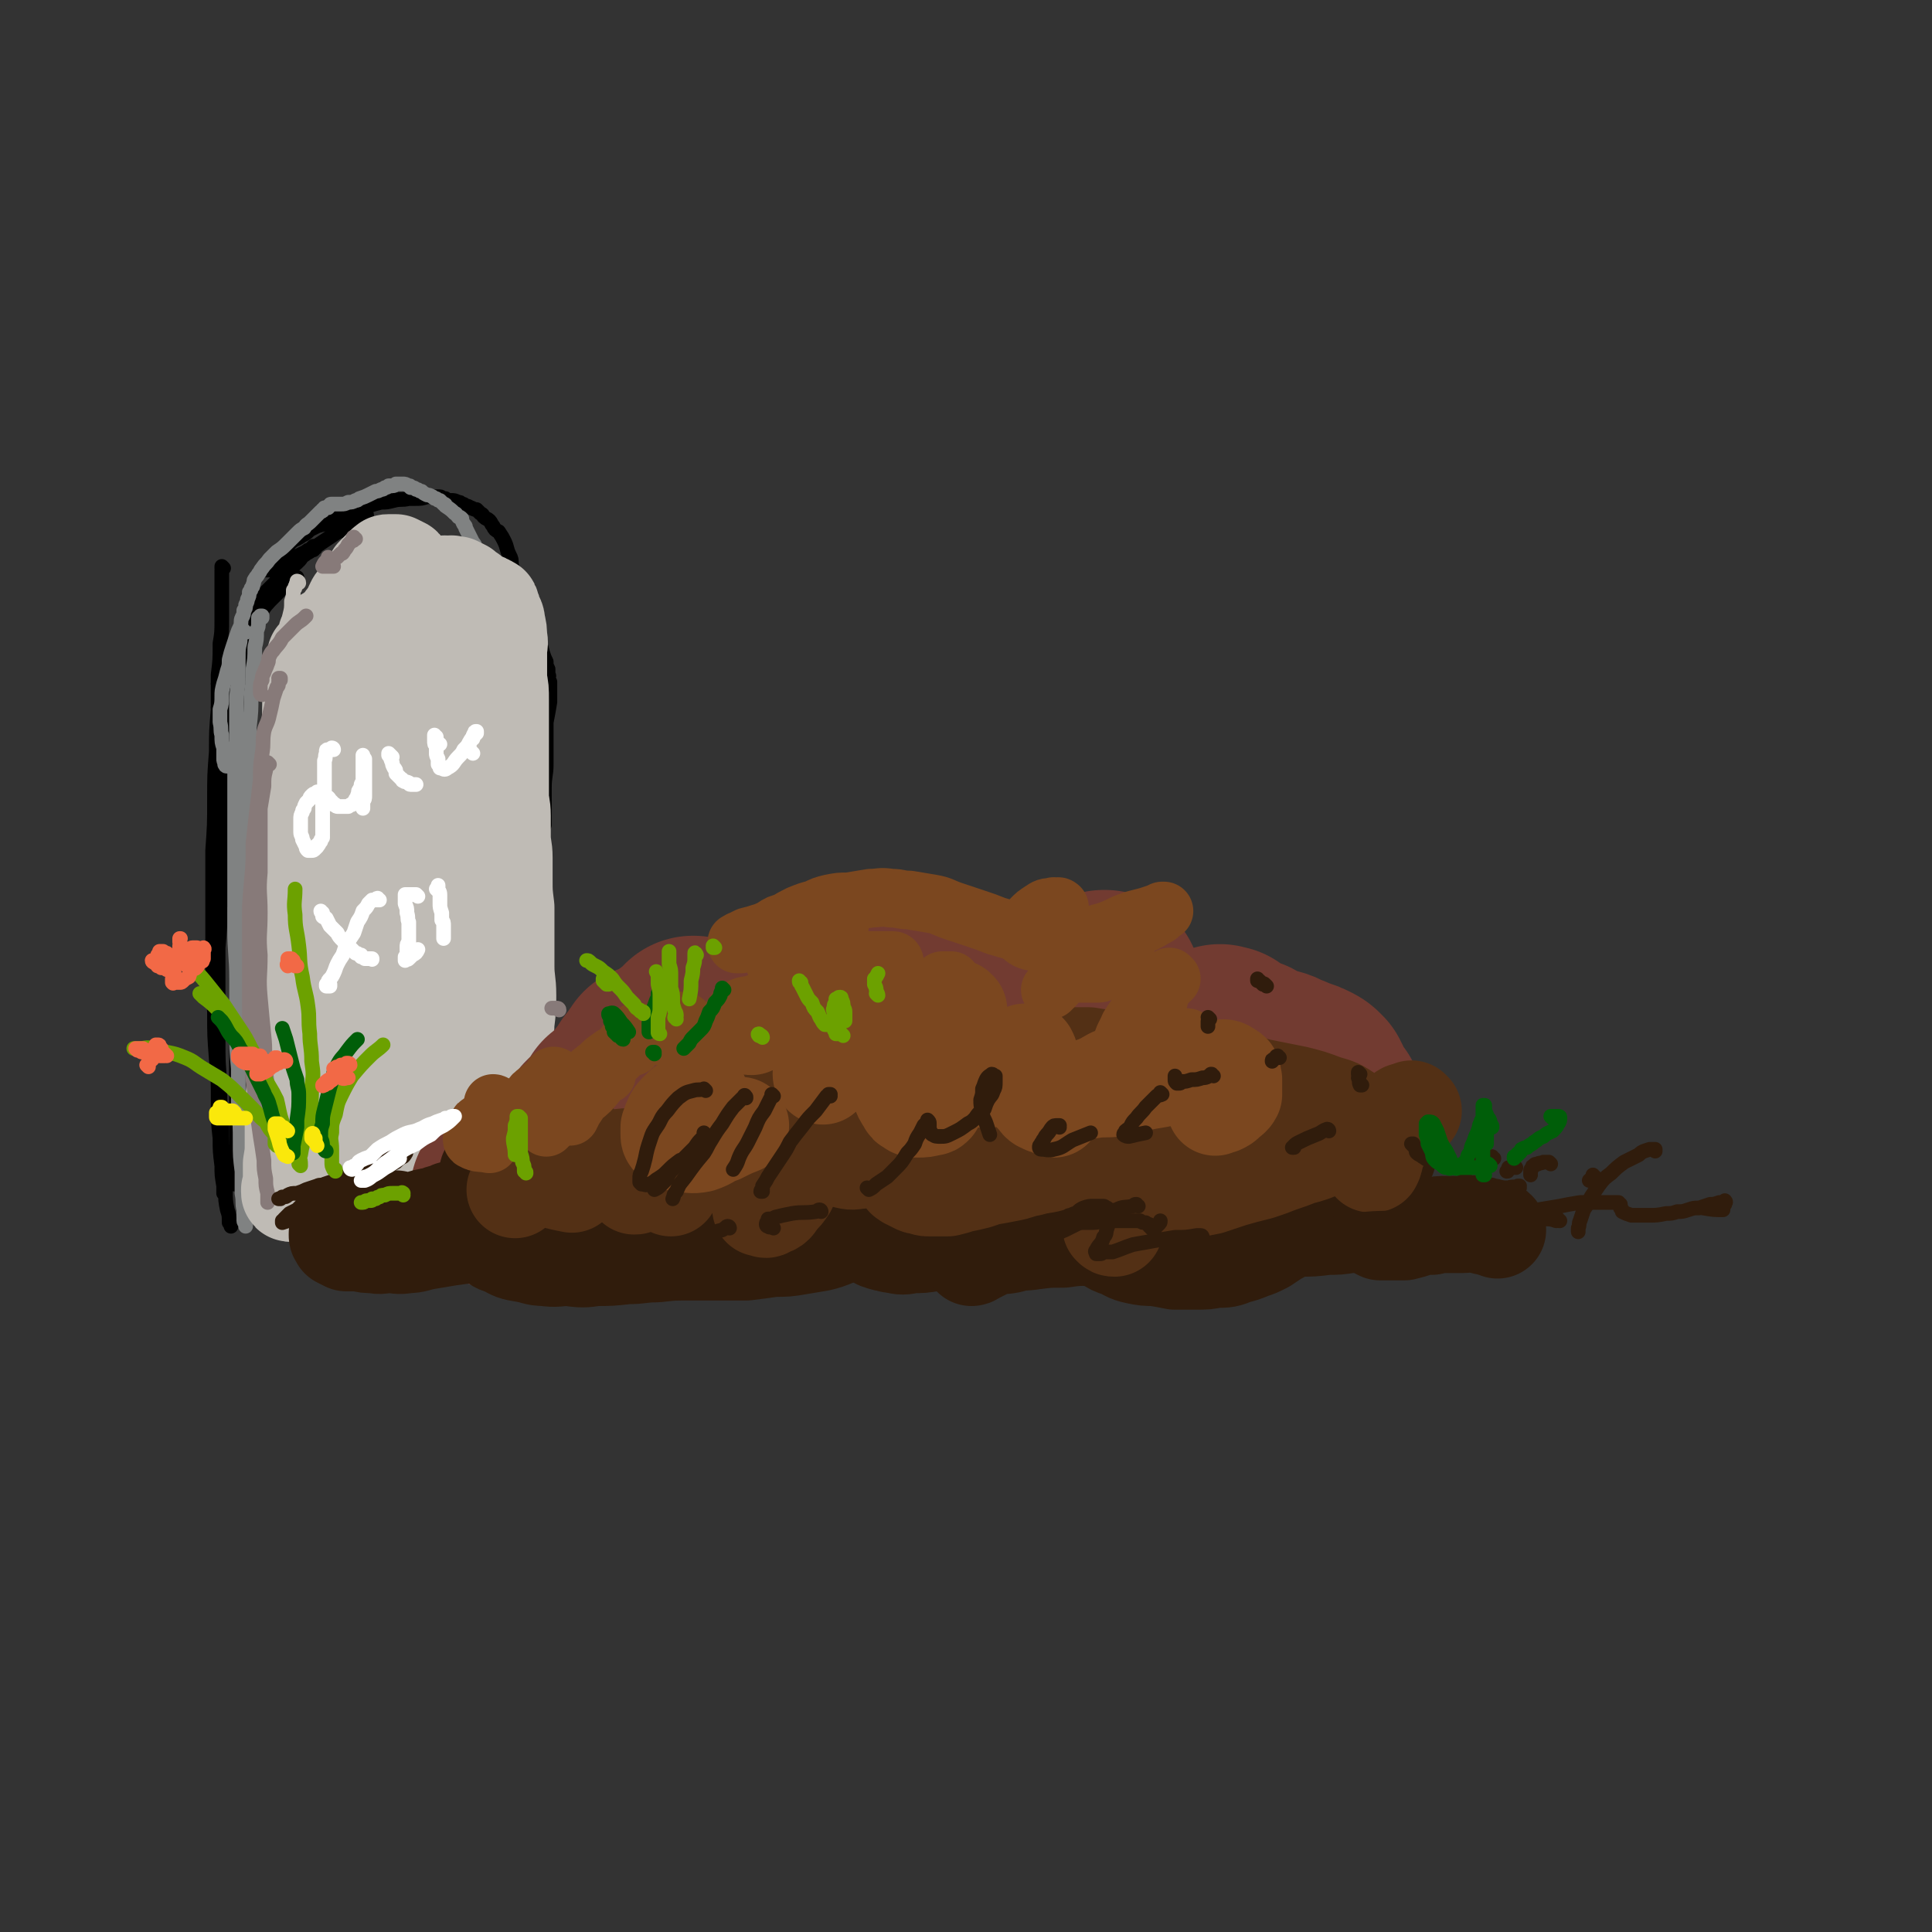 <svg viewBox='0 0 1054 1054' version='1.1' xmlns='http://www.w3.org/2000/svg' xmlns:xlink='http://www.w3.org/1999/xlink'><rect x="0" y="0" width="1054" height="1054" fill="#333333" stroke="none"/><g fill='none' stroke='rgb(0,0,0)' stroke-width='8' stroke-linecap='round' stroke-linejoin='round'><path d='M130,374c-1,0 -1,-1 -1,-1 -1,0 0,1 0,1 0,0 -1,0 -1,1 0,1 0,1 0,2 -1,3 -1,3 -1,6 0,4 0,4 -1,8 0,5 0,5 -1,11 0,3 0,3 0,7 '/><path d='M120,387c0,0 0,-1 -1,-1 0,0 1,0 1,1 0,0 0,1 0,1 0,4 0,4 0,7 0,5 0,5 0,10 0,6 0,6 0,12 1,7 1,6 1,13 0,6 0,6 0,12 '/><path d='M126,369c0,0 -1,-1 -1,-1 0,0 1,1 1,2 0,2 0,2 0,4 -1,13 -1,13 -1,26 0,8 0,8 -1,17 0,10 0,10 -1,19 0,9 0,9 0,18 0,8 0,8 0,16 0,6 0,6 0,13 1,4 1,4 1,8 '/><path d='M136,342c0,0 -1,0 -1,-1 0,0 0,1 1,1 0,0 0,0 0,-1 0,0 0,0 0,0 0,0 0,0 0,-1 0,0 0,0 0,0 0,-1 0,-1 0,-1 0,0 0,0 0,0 0,2 0,2 0,4 0,5 0,5 0,10 -1,6 -1,6 -1,13 -1,8 -1,8 -1,16 -1,10 -1,10 -1,20 -1,11 -1,11 -2,23 0,13 0,13 -1,26 0,14 0,14 0,27 -1,14 0,14 -1,28 0,13 0,13 0,26 0,12 0,12 0,24 0,11 0,11 0,22 0,9 0,9 0,18 0,8 0,8 0,15 0,7 0,7 0,13 0,5 0,5 0,10 0,3 -1,3 -1,6 0,2 0,2 0,3 0,1 0,1 0,2 0,1 0,1 0,1 0,0 0,0 0,0 0,-4 0,-4 0,-7 0,-6 0,-6 0,-11 '/><path d='M122,310c0,0 -1,-1 -1,-1 0,0 0,1 0,1 0,0 0,0 0,0 1,0 0,-1 0,-1 0,0 0,1 0,1 1,0 0,0 0,1 0,1 0,1 0,2 0,2 0,2 0,5 0,4 0,4 0,8 0,6 0,6 0,12 0,7 0,7 -1,13 0,9 0,9 -1,17 0,10 0,10 0,19 -1,12 -1,12 -1,23 -1,13 -1,13 -1,26 0,14 0,14 -1,28 0,15 0,15 0,30 0,15 0,15 0,30 0,14 0,14 1,28 0,13 0,13 1,26 1,11 1,11 1,22 1,9 1,9 2,18 0,7 0,7 1,14 0,4 0,4 1,9 0,3 0,3 0,6 0,2 0,2 0,3 0,1 0,1 0,1 0,0 -1,0 -1,0 0,-2 0,-2 0,-4 -1,-6 -1,-6 -1,-11 -1,-8 -1,-8 -1,-15 -1,-9 -1,-9 -1,-19 0,-11 0,-11 0,-22 0,-12 -1,-12 -1,-25 0,-12 0,-12 0,-25 1,-12 1,-12 1,-23 1,-10 0,-10 1,-20 0,-7 1,-7 1,-15 0,-4 0,-4 0,-9 0,-2 0,-2 1,-4 0,0 0,-1 0,-1 0,3 0,4 -1,7 0,7 0,7 0,14 -1,8 -1,8 -1,17 0,10 0,10 -1,21 0,12 0,12 0,24 0,13 0,13 0,25 0,13 0,13 1,25 0,12 0,12 1,23 0,10 0,10 1,20 0,8 0,8 1,15 0,6 0,6 1,11 1,3 1,3 1,7 1,1 1,1 1,2 0,0 0,0 0,0 '/><path d='M120,374c0,-1 -1,-1 -1,-1 0,-1 0,0 1,0 0,0 0,0 0,-1 0,-1 0,-1 1,-2 1,-2 1,-2 3,-5 1,-3 1,-3 3,-6 2,-5 2,-5 5,-9 2,-3 2,-3 4,-7 3,-4 3,-4 5,-7 4,-6 4,-6 9,-11 3,-3 3,-3 6,-7 1,-1 2,-1 3,-2 1,-1 1,-1 2,-1 0,0 0,0 1,0 0,0 0,0 0,0 0,0 0,0 0,0 '/><path d='M136,343c0,0 -1,0 -1,-1 0,0 0,1 1,1 0,0 0,0 0,0 -1,0 -1,0 -1,0 0,0 0,0 0,-1 0,0 0,0 0,0 0,-2 0,-2 1,-4 0,-2 1,-2 2,-4 1,-3 1,-3 3,-5 2,-3 2,-3 3,-5 3,-3 3,-3 5,-5 5,-5 5,-5 9,-9 3,-2 3,-2 5,-4 1,-1 1,-1 2,-3 1,0 1,0 2,-1 2,-1 2,-1 3,-2 1,0 0,0 1,0 0,-1 0,-1 0,-1 1,0 1,0 1,0 0,0 0,-1 0,-1 0,0 0,0 0,0 -1,0 -1,0 -1,0 -1,1 -1,1 -2,2 -1,0 -1,0 -2,1 -2,1 -2,1 -4,2 -1,1 -2,1 -3,2 -2,1 -2,1 -3,2 -2,1 -2,0 -3,1 -1,1 -1,1 -2,1 -1,1 -1,1 -2,1 0,1 0,1 -1,1 -1,0 -1,0 -1,0 -1,0 -1,0 -1,0 -1,0 -1,0 -1,0 0,0 0,0 -1,0 0,-1 0,-1 0,-2 1,-1 1,-1 2,-2 1,-2 1,-2 3,-4 3,-2 3,-2 6,-5 1,-1 1,-1 3,-3 3,-1 3,-1 6,-3 2,-1 2,-1 4,-3 2,-1 2,-1 4,-2 3,-1 4,-1 7,-2 2,0 2,0 5,-1 2,-1 2,-1 5,-1 1,-1 1,-1 3,-1 1,0 1,0 3,-1 0,0 0,0 1,0 1,0 1,0 1,0 1,0 1,0 1,0 0,0 0,0 1,0 0,0 0,0 0,0 0,0 -1,0 -1,1 -2,1 -2,1 -4,2 -3,2 -3,2 -5,4 -4,2 -4,1 -7,3 -6,4 -6,4 -12,8 -2,1 -2,1 -3,2 -2,0 -1,1 -3,1 -1,1 -1,1 -3,2 -1,1 -1,1 -2,1 -2,1 -2,1 -3,2 -1,0 -1,0 -2,1 0,0 0,0 -1,0 -1,0 -1,0 -1,0 -1,0 -1,0 -1,0 0,0 0,0 -1,0 0,-1 0,-1 0,-2 2,-4 3,-4 6,-8 2,-3 2,-2 5,-5 2,-1 2,-1 4,-2 2,-2 2,-2 5,-3 2,-2 2,-2 5,-3 3,-1 2,-1 5,-3 3,-1 3,-1 6,-2 4,-1 4,-1 7,-2 3,-1 3,-1 7,-2 3,-1 3,-1 7,-2 3,0 3,0 7,-1 4,-1 4,0 8,-1 2,0 2,0 3,0 4,0 4,0 7,-1 1,0 1,0 3,0 1,0 1,0 2,0 1,0 1,0 1,0 1,0 1,0 1,0 1,0 1,1 1,1 1,0 1,0 2,0 0,0 0,0 1,1 1,0 1,0 2,0 2,0 2,0 4,1 1,0 1,0 2,1 1,0 1,0 2,1 2,0 2,1 3,1 2,1 2,1 3,1 1,1 1,1 2,2 2,1 1,1 2,2 1,1 2,1 3,2 1,1 1,2 2,3 1,2 1,2 3,3 2,3 2,3 3,5 2,4 1,4 3,8 1,2 1,2 1,5 3,9 3,9 6,18 1,4 0,4 2,8 1,3 2,3 3,7 2,4 2,3 3,7 2,4 2,4 3,8 1,3 1,3 2,5 0,2 0,2 1,4 0,1 0,1 0,3 1,1 0,1 0,2 0,0 0,0 0,1 0,1 0,1 0,1 1,1 1,1 1,1 0,0 0,0 0,1 0,0 0,0 0,0 0,0 0,0 0,1 0,0 0,0 0,0 0,0 0,-1 -1,-1 0,0 1,0 1,0 0,0 0,0 0,-1 0,0 0,0 0,0 0,0 0,0 0,-1 0,0 0,0 0,0 0,1 0,2 0,3 0,4 0,4 0,8 -1,6 -1,6 -2,11 0,5 0,5 0,10 0,7 0,7 0,13 0,6 -1,6 -1,13 0,7 0,7 0,15 0,2 0,2 0,5 '/></g>
<g fill='none' stroke='rgb(128,130,130)' stroke-width='8' stroke-linecap='round' stroke-linejoin='round'><path d='M143,337c0,0 0,-1 -1,-1 0,0 1,0 1,0 0,0 0,0 0,0 0,0 0,0 0,0 0,0 0,0 -1,0 0,0 0,0 0,0 0,0 0,0 0,0 0,1 -1,1 -1,1 0,1 0,1 0,2 0,3 0,3 -1,5 0,5 0,5 -1,9 0,6 0,6 -1,12 0,7 0,7 -1,14 0,9 0,9 -1,18 0,11 0,11 -1,22 0,13 0,13 -1,26 0,14 0,14 -1,28 0,15 0,15 -1,29 0,14 0,14 0,28 0,9 0,9 0,18 '/><path d='M134,345c0,0 -1,-1 -1,-1 0,0 0,0 0,0 0,0 0,0 0,0 0,0 0,0 0,0 -1,0 -1,0 -1,0 0,0 0,0 0,0 0,-1 0,-1 -1,-1 0,0 0,0 0,0 0,0 0,0 0,0 0,1 0,1 0,2 0,2 0,2 0,5 -1,4 -1,4 -1,9 0,6 0,6 0,13 -1,8 -1,8 -1,15 0,10 0,10 0,19 -1,11 -1,11 -1,22 0,13 0,13 0,25 0,14 0,14 0,27 0,13 0,13 0,27 0,13 1,13 1,27 0,13 0,13 0,26 0,12 0,12 1,23 0,11 0,11 0,22 1,9 1,9 1,18 0,8 0,8 1,16 0,6 0,6 0,12 1,5 0,5 1,9 0,3 0,3 0,6 0,1 1,1 1,2 0,1 0,1 0,1 0,0 0,0 0,0 0,-3 0,-3 0,-6 0,-4 0,-4 0,-8 '/><path d='M124,418c-1,0 -1,0 -1,-1 -1,0 0,0 0,0 0,0 0,0 0,0 -1,-2 -1,-2 -1,-3 0,-3 0,-3 0,-6 -1,-3 -1,-3 -1,-7 -1,-3 0,-3 -1,-7 0,-4 0,-4 0,-7 1,-3 1,-4 1,-7 0,-3 0,-3 1,-7 1,-3 1,-3 2,-7 1,-3 1,-3 1,-6 1,-4 1,-4 2,-7 1,-3 1,-3 2,-6 1,-3 1,-3 2,-5 1,-2 0,-3 1,-5 1,-2 1,-2 1,-4 1,-1 1,-1 1,-3 1,-2 1,-2 1,-3 1,-2 1,-2 1,-4 1,-1 1,-1 1,-2 1,-1 1,-1 1,-2 1,-2 0,-2 1,-3 1,-2 1,-1 2,-3 1,-1 1,-2 2,-3 2,-3 2,-2 4,-5 2,-2 2,-2 4,-4 3,-2 3,-2 6,-5 1,-1 1,-1 3,-3 1,-1 1,-1 2,-2 2,-2 2,-2 4,-3 1,-2 2,-2 3,-3 1,-1 1,-1 2,-2 1,-1 1,-1 2,-2 1,-1 1,-1 2,-2 1,0 1,0 1,-1 1,0 1,0 1,-1 1,0 1,0 1,0 1,0 1,0 1,0 0,-1 0,-1 1,-1 0,0 0,0 0,0 0,-1 0,-1 1,-1 0,0 0,0 0,0 1,0 1,0 2,0 1,0 1,0 2,0 1,0 1,0 1,0 2,0 2,0 4,-1 2,0 2,0 4,-1 1,0 1,0 2,-1 3,-1 3,-1 5,-2 2,-1 2,-1 4,-2 1,0 1,0 3,-1 1,0 1,0 2,-1 1,0 1,0 2,-1 1,0 1,0 2,0 1,0 1,0 2,-1 1,0 1,0 1,0 1,0 1,0 2,0 0,0 0,0 1,0 1,0 1,0 3,1 1,0 1,0 1,1 2,0 2,0 3,1 2,0 1,1 3,1 1,1 1,1 3,2 1,0 1,0 3,1 1,1 1,1 2,1 1,1 1,1 2,1 1,1 1,1 2,2 1,0 1,0 1,1 3,2 3,2 5,4 1,0 1,1 2,2 1,0 1,0 2,1 0,1 0,1 1,3 1,1 1,1 1,2 1,2 1,2 2,4 1,2 1,2 2,4 1,1 1,1 1,2 1,2 1,2 2,4 1,2 1,2 2,4 1,2 1,2 2,3 1,2 1,1 2,3 1,1 1,1 1,2 1,2 1,2 2,4 1,0 1,0 2,1 0,0 0,1 0,1 1,1 1,1 1,1 1,1 1,1 2,2 0,1 0,1 0,1 0,1 0,1 1,2 0,1 0,1 0,2 1,1 1,1 2,2 0,2 0,2 1,3 1,2 1,2 2,3 0,1 0,1 1,2 1,1 0,1 1,2 0,1 0,1 1,2 1,1 1,1 2,3 0,1 0,1 1,2 0,2 0,2 1,3 0,1 0,1 1,2 0,2 0,2 1,4 0,1 0,1 0,2 0,1 0,1 0,2 0,1 0,1 0,2 0,1 0,1 0,2 0,1 1,1 1,2 0,0 0,0 0,0 '/></g>
<g fill='none' stroke='rgb(191,187,181)' stroke-width='8' stroke-linecap='round' stroke-linejoin='round'><path d='M163,318c0,-1 -1,-1 -1,-1 0,0 0,0 0,0 0,0 0,0 0,0 0,1 0,0 0,1 -1,1 0,1 -1,2 0,1 0,1 -1,2 0,3 0,3 -1,6 0,4 0,4 -1,8 0,5 0,5 0,9 0,6 0,6 -1,13 0,16 0,16 -1,33 0,11 0,11 -1,23 0,8 0,8 0,17 '/><path d='M155,356c-1,0 -1,-1 -1,-1 0,0 0,0 0,0 0,0 0,0 0,0 0,1 0,1 0,1 0,0 0,0 0,1 '/></g>
<g fill='none' stroke='rgb(191,187,181)' stroke-width='53' stroke-linecap='round' stroke-linejoin='round'><path d='M177,355c-1,0 -1,-1 -1,-1 -1,0 0,0 0,0 0,1 -1,1 -1,1 -1,2 -1,2 -1,4 -1,8 0,8 -1,16 0,9 0,9 0,17 -1,11 -1,11 -1,22 0,14 0,14 0,28 0,15 0,15 0,30 0,15 0,15 0,31 1,15 1,15 2,29 1,13 1,13 2,25 1,9 2,9 2,18 1,6 1,6 1,12 1,3 1,3 1,6 0,1 0,1 0,2 0,1 0,1 0,1 0,-2 0,-2 0,-4 -1,-6 -2,-6 -3,-12 0,-6 0,-6 0,-13 -1,-9 -1,-9 -2,-18 -1,-7 0,-7 -1,-14 '/><path d='M174,385c0,0 -1,-1 -1,-1 0,0 0,1 0,1 1,-3 1,-3 2,-6 0,-5 0,-5 0,-9 0,-4 0,-4 -1,-7 0,-1 0,-1 0,-3 0,-1 0,-1 0,-1 -1,-1 -1,-1 -1,-1 0,0 0,-1 0,0 -1,0 -1,0 -1,1 -1,7 -1,7 -2,14 -1,13 0,13 -1,27 -1,12 -2,12 -3,25 0,9 0,9 0,18 0,14 0,14 0,28 0,13 1,13 1,27 0,12 0,12 1,23 0,9 1,9 1,18 1,6 1,6 1,12 0,2 1,2 1,4 0,1 0,1 0,1 0,0 0,0 0,0 -1,-5 -1,-6 -1,-11 0,-8 0,-8 0,-16 0,-9 0,-9 0,-18 0,-11 0,-11 1,-22 0,-12 0,-12 0,-25 1,-14 1,-14 2,-28 1,-14 1,-14 2,-28 1,-11 1,-11 2,-22 0,-9 0,-9 1,-17 0,-5 0,-5 0,-10 0,-2 0,-2 1,-5 0,-1 0,-1 0,-2 0,-1 0,-1 0,-1 0,-1 -1,-1 -1,-1 0,0 0,0 0,0 0,-1 0,-1 0,-1 0,0 0,0 0,-1 0,0 0,0 0,-1 1,0 1,0 2,-1 1,-1 1,-1 3,-2 1,-1 1,-1 2,-2 1,-1 1,-1 2,-2 1,-2 1,-2 3,-4 1,-1 1,-1 2,-3 1,-1 0,-2 1,-3 1,-3 2,-2 3,-4 2,-2 1,-3 3,-5 1,-2 2,-1 3,-3 1,-2 1,-2 2,-4 1,-1 1,-1 2,-2 1,-1 1,-1 2,-2 0,0 0,0 1,-1 0,0 0,0 0,0 1,-1 1,-1 1,-1 0,0 0,0 1,0 0,-1 0,-1 1,-1 0,0 0,0 1,0 0,0 0,0 1,0 1,0 1,0 2,0 2,1 2,1 4,2 1,1 1,2 2,3 2,2 2,1 4,3 1,2 1,2 3,4 1,2 1,2 2,4 2,2 2,2 4,4 1,2 0,2 1,5 1,4 1,4 1,7 0,5 0,5 0,10 0,6 1,6 1,11 0,6 0,6 0,12 0,7 0,7 0,13 1,7 1,7 1,14 0,8 0,8 0,16 0,9 0,9 1,18 0,9 0,9 0,19 0,10 0,10 1,20 0,10 0,10 0,20 -1,10 0,10 -1,20 0,8 0,8 0,17 -1,7 -1,7 -1,15 -1,6 -1,6 -1,11 0,4 0,4 -1,8 0,1 0,1 0,3 0,1 0,1 0,1 0,1 -1,1 -1,1 0,0 0,0 0,-1 0,-4 0,-4 0,-8 0,-8 0,-8 1,-15 0,-8 0,-8 0,-17 0,-10 0,-10 0,-21 0,-13 1,-13 1,-26 0,-15 0,-15 0,-30 1,-16 1,-16 1,-33 1,-16 1,-16 2,-32 0,-12 0,-12 1,-25 0,-9 0,-9 0,-17 0,-5 1,-5 0,-9 0,-2 0,-2 -1,-3 0,-1 0,-1 -1,-1 -1,0 -1,0 -2,0 -3,5 -3,6 -5,11 -3,8 -3,8 -5,16 -2,10 -2,10 -3,21 -2,14 -2,14 -3,27 -2,16 -2,16 -3,32 -1,18 0,19 -1,37 0,19 -1,19 -1,38 0,18 0,18 1,37 1,14 1,14 2,29 1,10 1,10 2,20 1,6 1,6 2,12 0,3 0,3 0,6 0,1 0,1 0,2 0,1 0,1 0,1 -1,0 -1,0 -1,-1 -1,-6 -1,-6 -2,-12 -2,-7 -2,-7 -3,-15 -1,-9 -1,-9 -1,-18 -1,-12 -1,-12 -2,-23 0,-14 0,-14 0,-28 -1,-15 -1,-15 0,-30 0,-15 0,-15 1,-29 0,-13 0,-13 0,-25 0,-9 1,-9 1,-18 0,-7 0,-7 0,-13 0,-4 0,-4 0,-8 0,-3 0,-3 0,-7 0,-3 0,-3 0,-6 1,-2 0,-2 1,-5 0,-3 0,-3 0,-6 1,-3 1,-3 1,-7 0,-3 0,-3 0,-7 1,-3 1,-3 1,-6 0,-2 0,-2 0,-4 0,-2 1,-2 1,-3 0,-2 0,-2 1,-4 0,0 0,0 0,-1 0,-1 0,-1 0,-2 1,-1 1,-1 1,-2 1,-1 1,-1 1,-3 1,-1 1,-1 2,-3 1,-2 1,-2 3,-3 1,-2 1,-2 3,-4 1,-2 1,-2 3,-3 1,-1 1,-1 2,-2 0,0 0,0 1,-1 0,0 0,0 1,0 0,0 0,-1 1,-1 0,0 0,0 1,0 1,0 1,0 1,0 1,-1 1,0 2,0 1,0 1,0 2,0 0,0 0,-1 1,0 1,0 1,0 2,0 2,1 2,1 4,2 1,1 1,1 1,2 1,1 2,0 3,1 1,1 1,1 2,2 2,1 2,1 4,2 1,0 1,0 2,1 1,0 1,0 2,1 1,0 1,0 1,2 1,1 1,1 1,3 1,2 2,2 2,5 1,4 1,4 1,8 1,3 0,4 0,7 0,8 0,8 0,16 1,5 1,5 1,11 0,5 0,5 0,11 0,5 0,5 0,11 0,5 0,5 0,11 0,5 0,5 0,10 0,5 0,5 0,9 0,5 1,5 1,11 0,5 0,5 0,11 0,6 1,6 1,12 0,6 0,6 0,12 0,7 0,7 1,15 0,8 0,8 0,16 0,8 0,8 0,16 0,8 1,8 1,16 0,7 0,7 -1,15 0,6 -1,6 -2,12 -1,4 0,4 -2,8 0,4 0,4 -2,7 -1,3 -1,3 -2,5 -1,2 -1,2 -2,4 -1,1 -1,1 -2,1 0,1 0,1 -1,1 0,0 0,1 -1,0 -1,0 -2,0 -3,-1 -2,-4 -2,-4 -3,-9 -2,-6 -2,-6 -2,-12 -1,-5 -1,-5 -1,-10 -1,-6 -1,-6 -1,-12 -1,-10 -1,-10 -2,-19 -1,-11 -1,-11 -2,-22 -1,-11 -1,-11 -3,-22 -1,-8 -1,-8 -3,-16 -1,-4 -1,-5 -4,-7 -1,-1 -2,-1 -4,-1 -3,2 -3,3 -6,6 -3,6 -3,6 -5,12 -3,8 -3,8 -5,16 -2,9 -2,9 -4,18 -2,9 -2,9 -4,18 -1,8 -1,8 -2,16 -1,6 -1,6 -2,13 -1,4 -1,4 -2,7 -1,2 -1,2 -2,4 0,1 0,1 -1,2 0,0 0,0 -1,0 0,1 0,1 -1,0 -1,-1 -1,-2 -2,-4 -2,-4 -2,-4 -2,-9 -1,-6 -1,-6 -2,-12 -1,-7 -1,-7 -2,-13 -1,-8 -1,-8 -2,-16 -1,-10 -2,-10 -3,-19 -1,-11 0,-11 -1,-22 -2,-10 -3,-10 -4,-21 -1,-9 0,-9 -1,-17 -1,-6 -1,-6 -2,-11 -1,-3 -1,-3 -1,-5 -1,-1 -1,-1 -2,-1 0,-1 0,-1 -1,-1 -1,0 -1,0 -2,1 -1,4 -1,4 -2,9 -1,8 -1,8 -1,16 -1,9 -1,9 -1,18 0,11 0,11 0,22 0,13 0,13 0,25 1,13 2,13 2,26 1,13 0,13 1,25 0,11 1,11 2,22 0,7 0,8 0,15 0,6 0,6 0,12 0,3 0,3 0,6 0,2 0,2 0,4 0,1 0,1 -1,1 0,1 0,1 0,1 0,1 0,1 0,1 -1,-1 -1,-1 -2,-3 0,-4 0,-5 -1,-9 0,-7 0,-7 0,-14 0,-8 0,-8 0,-15 -1,-10 -1,-10 -1,-19 0,-10 0,-10 -1,-21 0,-9 0,-9 0,-19 -1,-6 -1,-6 -1,-12 0,-2 0,-2 0,-4 0,0 0,0 0,-1 -1,0 -1,0 -1,0 0,0 0,0 0,0 -1,6 -1,6 -1,12 -1,8 -1,8 -1,15 0,9 -1,9 -1,18 0,9 0,9 -1,18 0,9 0,9 0,17 -1,8 0,8 -1,16 0,7 0,7 0,14 0,6 0,6 -1,12 0,4 0,4 0,8 0,2 0,2 0,5 -1,1 -1,1 -1,1 0,1 0,1 0,1 0,1 0,1 1,1 0,0 0,0 1,0 0,0 1,0 1,0 2,-2 1,-2 3,-3 0,-1 1,-1 2,-2 0,0 0,0 0,-1 1,0 1,0 1,-1 0,0 0,0 1,0 0,0 0,0 0,0 0,-1 0,-1 1,-1 0,0 0,0 1,0 0,0 0,0 0,0 0,0 0,1 1,1 0,0 0,0 0,0 0,0 0,1 1,1 1,0 1,0 2,0 2,-1 2,0 5,-1 3,-1 3,-2 6,-4 4,-3 4,-3 7,-5 4,-3 4,-3 7,-6 4,-4 4,-4 8,-7 3,-3 3,-3 7,-6 4,-4 4,-4 8,-7 4,-3 4,-3 8,-6 4,-3 4,-3 7,-6 3,-2 3,-2 6,-4 3,-3 3,-3 7,-6 0,0 0,0 1,-1 0,0 0,0 0,0 0,0 0,0 0,0 1,0 0,0 0,0 0,0 0,0 0,0 -1,2 -2,2 -3,4 -3,3 -3,3 -6,6 -3,4 -3,4 -6,7 -3,5 -3,5 -6,9 -4,5 -5,4 -9,9 -3,5 -3,5 -7,9 -3,5 -3,5 -5,9 -2,4 -2,4 -3,8 -2,2 -2,2 -4,5 0,1 0,1 -1,2 0,1 0,1 0,1 0,0 0,1 0,1 0,0 1,0 2,0 2,0 2,0 4,-1 4,-2 3,-3 7,-6 3,-3 3,-3 7,-7 4,-3 3,-3 7,-6 3,-3 3,-2 7,-5 2,-2 2,-2 4,-4 2,-1 2,-1 4,-2 1,-1 1,-1 2,-2 2,-1 2,-1 3,-2 1,0 1,0 1,0 0,-1 0,-1 1,-1 0,0 0,0 0,0 0,0 0,0 1,0 0,0 0,0 0,0 0,0 0,0 0,0 0,-1 -1,-1 -1,-1 0,0 0,0 0,-1 '/></g>
<g fill='none' stroke='rgb(135,122,121)' stroke-width='8' stroke-linecap='round' stroke-linejoin='round'><path d='M153,371c0,0 -1,-1 -1,-1 0,0 1,0 1,0 0,1 0,1 0,1 -1,0 -1,0 -1,1 0,2 0,2 -1,3 -1,3 -1,3 -2,6 -1,5 -1,5 -2,9 -1,5 -2,5 -3,9 -1,6 0,6 -1,12 -1,7 -1,7 -1,14 -1,9 -1,9 -2,17 -1,9 -1,9 -2,18 0,11 0,11 -1,22 -1,11 -1,11 -1,22 0,12 0,12 0,23 0,11 0,11 0,22 0,11 0,11 1,21 0,9 0,9 1,19 1,8 1,8 2,16 1,8 1,8 2,15 1,6 1,6 2,13 0,5 0,5 1,10 0,4 0,4 1,8 0,2 0,2 0,5 '/><path d='M147,417c-1,-1 -1,-1 -1,-1 -1,0 0,0 -1,0 0,0 0,0 0,0 0,2 0,2 0,4 -1,4 -1,4 -1,9 -1,6 -1,6 -2,12 0,8 0,8 0,16 0,9 0,9 0,19 -1,11 0,11 0,22 0,12 -1,12 0,23 0,12 -1,12 0,23 1,11 1,11 2,21 1,9 0,9 1,17 0,7 1,7 1,13 1,4 1,4 1,8 0,2 0,2 0,4 '/><path d='M143,379c-1,0 -1,-1 -1,-1 0,0 0,0 0,0 0,0 0,0 0,0 0,0 0,0 0,0 0,-2 0,-2 0,-3 0,-2 0,-2 1,-4 0,-2 0,-2 1,-4 1,-3 1,-2 2,-5 1,-2 0,-2 1,-4 1,-2 1,-2 2,-3 2,-3 3,-3 5,-7 2,-2 2,-2 4,-4 2,-2 2,-2 3,-3 2,-2 3,-2 5,-4 1,-1 1,-1 1,-1 '/><path d='M182,309c0,0 0,0 -1,-1 0,0 1,1 1,1 0,0 -1,0 -1,0 0,0 0,0 -1,0 0,0 0,0 -1,0 0,0 0,0 -1,0 0,0 0,0 -1,0 0,0 0,0 0,0 0,0 0,0 -1,0 0,0 0,0 0,0 0,0 0,0 0,0 1,-2 1,-2 2,-3 1,-1 1,-1 1,-2 '/><path d='M194,294c-1,0 -1,0 -1,-1 -1,0 0,1 0,1 0,1 0,1 -1,1 -1,1 -1,1 -2,2 -1,2 -1,2 -2,3 -1,2 -1,2 -2,2 -1,1 -1,1 -1,1 -1,1 -1,1 -1,1 0,0 0,0 0,0 '/><path d='M313,581c0,0 -1,0 -1,-1 0,0 1,0 0,-1 0,-2 0,-2 -2,-4 0,-1 0,-1 -1,-2 0,-1 -1,-1 -1,-1 0,0 0,0 0,0 -1,-1 0,-1 -1,-1 0,0 0,0 0,0 0,0 0,0 0,0 1,0 1,0 1,0 0,-1 0,-1 0,-1 1,0 1,0 1,0 0,0 0,0 1,-1 0,0 0,0 0,0 0,0 0,0 0,0 0,0 0,0 0,0 0,0 0,0 0,0 0,0 0,-1 0,-1 0,0 0,0 0,0 1,0 1,0 1,0 0,0 0,0 1,0 2,0 2,0 4,-1 '/><path d='M305,551c0,-1 -1,-1 -1,-1 0,0 -1,0 -1,0 0,0 0,0 -1,0 0,0 0,0 -1,0 0,0 0,0 0,0 0,0 0,0 0,0 '/><path d='M345,532c0,0 0,-1 -1,-1 0,0 0,1 0,1 0,0 0,0 -1,0 0,0 0,0 0,0 -1,0 -1,0 -1,0 0,0 0,0 0,0 0,1 1,1 2,1 5,1 5,2 10,2 6,0 6,0 13,0 9,-1 9,0 18,-1 10,-1 10,-1 20,-3 11,-1 11,-1 22,-3 13,-1 13,-2 25,-4 14,-3 14,-3 27,-5 14,-3 14,-3 27,-5 14,-2 14,-2 27,-4 13,-2 13,-2 27,-3 10,-1 10,-1 21,-2 7,0 7,0 15,-1 5,0 5,0 11,-1 7,0 7,0 13,0 '/><path d='M190,656c0,-1 -1,-1 -1,-1 0,0 0,0 1,0 0,0 -1,0 -1,0 0,0 0,0 0,0 -1,0 -1,0 -1,0 -1,0 -2,0 -2,0 -2,1 -1,1 -3,2 -1,1 -2,1 -3,2 -1,1 -1,2 -2,3 -1,1 -1,2 -2,2 0,1 0,1 -1,1 0,0 0,0 0,1 -1,1 -1,1 -1,1 0,1 0,1 0,2 0,0 0,0 -1,1 0,0 0,0 0,0 0,1 0,1 0,1 0,0 0,0 0,1 0,0 0,0 0,0 0,0 0,0 0,0 0,1 1,1 0,1 0,0 0,0 0,0 0,0 0,0 0,0 -1,0 -1,0 -1,0 0,0 0,0 -1,0 0,0 0,0 0,0 0,0 0,0 0,0 4,0 4,0 8,0 6,-1 6,-1 12,-2 7,-1 7,0 13,-1 8,-1 8,-2 15,-3 7,-1 7,0 15,-1 7,-1 7,-2 15,-3 11,-1 11,-1 22,-3 8,-1 8,0 16,-1 '/><path d='M248,676c0,0 0,-1 -1,-1 0,0 0,1 -1,1 -5,1 -5,1 -10,2 -8,2 -8,1 -16,3 -7,1 -6,2 -13,4 -5,1 -6,1 -11,2 -2,1 -3,1 -5,2 -1,1 -1,1 -2,2 -1,0 -1,0 -1,0 1,1 2,1 4,2 7,0 7,0 14,0 8,-1 8,-1 16,-2 10,-2 10,-2 21,-3 19,-3 19,-4 39,-7 15,-3 15,-2 30,-5 16,-3 16,-3 33,-6 17,-2 17,-3 34,-4 16,-2 16,-2 33,-3 15,-1 15,-1 31,-2 14,-1 14,-1 28,0 12,0 12,0 25,1 '/></g>
<g fill='none' stroke='rgb(114,59,49)' stroke-width='8' stroke-linecap='round' stroke-linejoin='round'><path d='M342,601c0,0 0,-1 -1,-1 0,0 1,1 1,1 -4,3 -4,3 -8,7 -10,8 -10,9 -19,18 -4,4 -4,4 -8,8 -1,2 -1,2 -2,3 0,0 0,0 -1,0 0,1 0,1 0,1 1,-1 1,-1 2,-2 5,-4 5,-4 9,-9 2,-1 2,-1 3,-2 '/><path d='M364,576c0,0 0,-1 -1,-1 0,0 0,1 -1,2 -4,4 -5,4 -9,7 -6,6 -6,5 -12,11 -7,6 -7,6 -13,13 -7,7 -7,7 -14,14 -7,8 -6,8 -13,16 -5,6 -5,6 -10,12 -4,4 -4,3 -8,7 -1,1 -1,1 -2,2 -1,0 -1,0 -1,1 0,0 -1,0 -1,0 2,0 2,0 3,0 7,-4 7,-4 14,-8 7,-5 7,-5 14,-9 8,-5 8,-5 15,-9 9,-5 9,-5 17,-10 8,-6 8,-6 16,-12 8,-6 8,-6 17,-12 8,-7 8,-7 17,-14 7,-6 7,-6 14,-12 5,-4 5,-4 9,-8 2,-1 2,-1 3,-2 0,0 0,0 0,0 0,0 0,0 0,0 -5,3 -5,3 -10,7 -6,5 -6,6 -12,11 -8,7 -8,7 -16,14 -9,7 -9,7 -18,14 -9,7 -9,7 -17,14 -6,5 -6,5 -13,9 -4,3 -4,3 -9,5 -1,0 -1,0 -3,1 0,0 0,0 -1,1 0,0 0,0 0,0 2,0 2,0 4,-1 6,-2 6,-2 13,-5 7,-4 7,-4 14,-8 8,-4 8,-4 16,-8 9,-4 9,-4 17,-8 8,-4 8,-4 16,-8 7,-5 7,-5 15,-9 7,-5 6,-5 13,-9 6,-3 6,-3 12,-6 4,-2 4,-2 8,-4 2,-1 2,-1 4,-1 1,0 1,0 1,0 1,-1 1,-1 1,0 0,1 1,1 0,2 -3,5 -3,5 -7,10 -5,5 -5,5 -11,9 -5,5 -5,5 -11,9 -4,3 -4,3 -9,5 -1,1 -1,1 -3,2 0,1 -1,1 -1,1 0,1 1,2 2,2 4,2 5,1 10,2 8,0 8,0 16,0 '/></g>
<g fill='none' stroke='rgb(114,59,49)' stroke-width='105' stroke-linecap='round' stroke-linejoin='round'><path d='M379,564c0,0 -1,-1 -1,-1 0,0 1,0 0,0 -4,5 -5,4 -10,9 -5,5 -5,5 -10,11 -5,6 -5,6 -10,12 -6,7 -6,7 -11,14 -6,8 -6,8 -12,16 -5,6 -5,7 -10,13 -3,4 -3,4 -6,7 -1,1 -1,1 -3,2 0,0 0,0 -1,0 0,1 0,1 -1,1 0,0 0,0 0,0 -1,-2 -1,-2 -1,-4 2,-4 3,-4 6,-9 4,-5 4,-5 7,-10 4,-4 4,-4 8,-9 4,-4 4,-4 8,-8 1,-2 1,-2 2,-4 '/><path d='M357,579c-1,0 -1,-1 -1,-1 -1,0 0,0 0,1 0,0 0,-1 0,0 -2,1 -2,1 -3,3 -3,4 -3,3 -5,7 -4,5 -4,5 -7,9 -4,5 -4,5 -8,10 -3,5 -3,5 -7,10 -2,2 -2,2 -4,5 -1,1 -1,1 -2,2 0,0 -1,0 -1,1 0,0 0,0 -1,0 0,0 0,0 0,0 1,-2 1,-2 3,-4 3,-4 3,-4 7,-8 3,-4 3,-4 7,-7 4,-3 4,-3 8,-7 5,-3 4,-3 9,-7 4,-3 4,-3 8,-7 4,-4 4,-4 9,-7 4,-3 4,-3 8,-6 2,-2 2,-2 5,-4 1,-1 1,-1 2,-2 0,0 0,0 0,0 0,0 0,0 0,0 -3,3 -3,3 -5,6 -5,5 -5,5 -9,10 -5,5 -5,5 -10,11 -6,7 -6,7 -11,14 -6,8 -6,8 -12,16 -5,7 -4,7 -9,14 -3,3 -3,3 -6,6 -1,1 -1,1 -1,2 -1,0 -1,0 -1,1 0,0 0,0 0,0 0,0 1,0 2,0 4,-2 4,-3 8,-5 7,-4 7,-4 13,-8 7,-5 7,-5 14,-9 7,-5 7,-5 14,-9 8,-5 8,-5 15,-10 8,-5 8,-5 15,-10 8,-6 8,-6 15,-12 7,-5 7,-5 14,-11 5,-4 5,-4 11,-8 3,-3 3,-2 7,-4 0,-1 0,-1 1,-2 0,0 0,0 0,0 -1,1 -1,2 -2,3 -5,5 -6,4 -11,9 -6,6 -6,6 -12,12 -7,7 -7,7 -13,13 -7,8 -7,8 -13,15 -7,8 -7,8 -13,15 -5,6 -5,6 -10,11 -2,2 -2,2 -4,4 0,1 -1,0 -1,1 0,0 -1,0 0,0 0,1 1,1 1,1 6,-3 6,-3 11,-6 7,-4 7,-5 13,-9 7,-6 7,-6 14,-11 8,-5 8,-5 15,-11 8,-5 8,-5 16,-11 8,-6 8,-6 16,-13 8,-7 8,-7 17,-14 8,-7 8,-7 15,-14 6,-5 6,-5 12,-10 4,-4 4,-4 8,-7 1,-1 1,-1 3,-2 0,0 0,0 0,0 -1,2 -1,2 -2,3 -5,6 -5,6 -10,12 -6,6 -5,6 -11,13 -7,8 -8,7 -15,15 -9,10 -9,9 -17,19 -9,10 -9,11 -18,21 -8,9 -7,10 -15,19 -4,5 -4,5 -9,10 -1,2 -1,1 -2,3 -1,0 -1,0 -1,0 0,1 0,1 0,1 1,0 2,1 3,0 7,-2 7,-3 14,-6 7,-4 7,-4 14,-9 9,-5 9,-5 17,-11 9,-6 9,-6 18,-12 9,-7 9,-7 17,-14 9,-7 9,-8 18,-16 8,-8 8,-8 17,-16 7,-7 7,-7 15,-14 5,-4 5,-4 10,-7 2,-2 2,-2 3,-3 1,0 1,0 1,0 0,0 0,0 0,0 -3,2 -3,2 -5,4 -6,6 -6,6 -12,12 -6,7 -6,7 -13,14 -7,8 -7,8 -15,16 -9,10 -9,10 -17,19 -8,9 -7,9 -15,18 -6,6 -6,6 -12,11 -2,2 -3,2 -5,4 -1,0 0,0 -1,1 0,0 -1,0 0,0 0,0 1,0 1,0 7,-3 7,-3 13,-7 7,-4 7,-5 14,-10 8,-5 8,-5 16,-11 9,-6 9,-5 18,-11 8,-7 8,-7 16,-14 9,-7 9,-7 18,-15 9,-8 9,-8 18,-16 7,-6 7,-6 14,-12 4,-3 4,-3 9,-6 1,-1 1,-1 2,-2 0,0 1,0 1,0 0,1 0,1 0,2 -4,5 -4,5 -8,10 -6,7 -6,7 -11,14 -7,9 -7,9 -14,17 -8,10 -8,10 -15,20 -8,9 -8,9 -15,18 -5,8 -5,8 -9,16 -2,3 -2,3 -4,7 0,0 -1,0 -1,1 -1,0 -1,0 -1,1 0,0 0,0 0,0 3,0 4,1 7,-1 8,-3 7,-4 14,-8 8,-5 8,-5 16,-11 8,-5 8,-5 16,-10 8,-5 8,-5 16,-11 8,-6 8,-6 15,-13 8,-6 8,-6 16,-12 5,-4 5,-5 10,-8 1,-1 1,-1 3,-2 0,0 0,0 0,0 1,1 1,1 1,2 -4,5 -5,5 -9,11 -6,6 -6,6 -11,11 -5,6 -5,6 -11,11 -5,5 -5,5 -10,9 -3,2 -3,3 -6,4 -2,2 -2,1 -4,2 -1,0 -1,0 -2,0 0,0 0,0 0,0 0,0 -1,1 -1,0 1,-1 2,-1 3,-2 5,-3 5,-3 10,-6 5,-4 5,-4 11,-7 6,-2 6,-2 11,-5 6,-3 6,-2 12,-5 6,-3 6,-3 11,-5 '/><path d='M347,635c0,-1 -1,-1 -1,-1 0,-1 0,0 0,0 0,0 0,0 0,0 1,0 0,0 0,0 0,-1 0,0 0,0 0,0 0,0 0,0 0,0 0,0 0,1 0,0 0,0 0,0 0,0 0,0 0,1 0,0 0,0 -1,0 -2,1 -2,1 -5,1 -3,1 -3,1 -7,1 -5,1 -5,1 -9,2 -4,1 -4,1 -9,2 -4,1 -4,1 -9,2 -4,1 -4,1 -8,2 -4,1 -4,1 -8,2 -3,1 -3,1 -7,2 -2,0 -2,0 -5,0 0,1 0,1 -1,1 0,0 0,0 0,0 -1,0 -1,0 -1,1 0,0 0,0 0,0 3,0 4,0 7,0 6,-1 6,-1 13,-2 6,-2 6,-2 13,-3 8,-2 8,-1 16,-2 9,-2 9,-2 17,-4 9,-1 9,-1 19,-2 9,-2 9,-2 19,-4 10,-1 9,-2 19,-4 9,-1 9,-1 18,-2 8,-2 8,-2 16,-3 7,-1 7,-1 15,-1 5,-1 5,-1 10,-1 3,0 3,0 6,1 2,0 2,0 4,1 0,1 0,1 0,1 0,1 0,1 0,1 0,2 0,3 -1,4 -1,2 -2,2 -4,4 -2,1 -2,1 -4,2 0,1 0,1 -1,1 0,1 0,0 -1,1 0,0 0,0 0,1 -1,0 -1,0 -1,1 2,0 2,1 4,1 4,0 4,0 9,0 6,0 6,0 13,0 5,-1 5,-1 11,-2 7,-1 7,-1 13,-1 7,-1 7,-1 14,-2 8,-1 8,-1 16,-2 6,-1 6,-1 13,-2 7,0 7,0 14,-1 6,-1 6,-1 12,-2 6,-1 6,-1 11,-2 4,0 4,0 8,-1 3,-1 3,-1 6,-1 1,-1 1,-1 2,-1 0,0 0,0 0,0 1,0 1,0 1,0 -1,0 -1,-1 -2,-1 -4,-1 -4,-1 -8,-1 -7,-1 -7,0 -14,0 -8,0 -8,-1 -16,-1 -9,0 -9,0 -18,0 -11,0 -11,0 -21,0 -11,-1 -11,-1 -22,-1 -11,0 -11,-1 -22,-1 -11,-1 -11,-1 -22,-1 -10,-1 -10,-1 -20,-1 -9,0 -9,0 -18,0 -7,0 -7,0 -15,0 -6,0 -6,0 -13,1 -6,0 -6,0 -12,0 -5,0 -5,1 -10,1 -4,0 -4,0 -8,-1 -4,0 -4,0 -7,-1 -3,-1 -3,-1 -5,-2 -2,-1 -2,-2 -3,-3 -1,-1 -1,-1 -2,-3 0,-1 -1,-2 0,-3 0,-3 0,-3 2,-5 2,-3 2,-3 5,-5 2,-3 2,-3 5,-5 3,-2 3,-2 7,-4 4,-2 4,-1 9,-3 6,-1 6,-1 11,-2 6,-1 6,-1 11,-2 6,-1 6,-2 12,-2 6,-1 6,-1 11,-2 7,0 7,0 13,-1 6,0 6,0 13,-1 6,0 6,0 12,0 7,0 7,0 13,0 7,1 7,1 14,1 6,1 6,1 11,2 4,0 4,0 8,1 3,0 3,0 7,0 1,0 1,0 2,0 0,0 0,0 0,0 0,0 1,0 1,0 -1,0 -1,0 -2,0 -5,0 -5,0 -9,0 -6,-1 -6,-1 -12,-1 -6,0 -6,1 -12,1 -6,0 -6,0 -12,0 -4,0 -4,0 -9,-1 -2,0 -2,-1 -5,-1 -1,0 -1,0 -2,-1 0,0 0,0 -1,0 0,0 0,0 0,0 1,0 1,0 2,0 5,-1 5,-1 10,-1 7,-1 7,-2 14,-2 7,-1 7,-1 14,-2 8,-1 8,-1 16,-2 9,-1 8,-1 17,-2 8,-1 8,-1 16,-1 8,-1 8,-1 15,-1 7,-1 7,-1 13,-1 5,0 5,0 10,0 2,0 2,0 4,1 2,0 2,1 2,2 1,1 1,1 1,1 -3,5 -3,6 -8,9 -6,6 -6,5 -13,10 -8,5 -8,5 -15,10 -8,5 -8,5 -15,9 -6,4 -6,4 -12,8 -5,3 -5,2 -9,5 -3,2 -3,2 -5,4 -1,1 -1,1 -1,3 -1,1 -1,1 -1,2 0,2 -1,3 0,4 3,2 4,2 8,3 6,1 6,0 12,0 7,0 7,0 13,0 6,0 6,0 13,0 5,0 5,0 11,0 6,0 6,0 12,0 5,0 5,0 10,0 4,0 4,0 7,0 3,0 3,0 6,0 0,0 0,0 1,1 0,0 0,0 1,0 0,0 0,0 0,0 -1,1 -1,0 -2,1 -4,1 -4,1 -8,2 -4,2 -4,2 -8,4 -3,1 -3,1 -6,2 -2,0 -2,0 -3,1 0,0 0,0 -1,0 0,0 0,0 0,0 0,1 -1,1 -1,1 2,0 2,0 4,0 4,-1 4,-1 8,-2 5,-2 5,-3 9,-5 6,-4 7,-4 12,-7 7,-4 7,-4 13,-9 6,-4 6,-4 11,-9 6,-5 6,-5 11,-10 5,-5 5,-5 10,-10 5,-5 5,-5 9,-10 3,-3 3,-3 6,-6 1,-1 1,-1 1,-1 0,0 0,0 0,0 0,0 0,0 0,0 0,0 0,0 -1,0 -2,3 -2,2 -4,5 -2,3 -2,3 -3,6 -1,2 -2,2 -3,4 0,1 0,2 0,3 -1,0 -1,0 -1,1 0,0 0,0 0,1 0,0 0,0 0,0 0,1 0,1 0,1 2,1 2,1 3,1 3,0 3,0 6,-1 4,-1 4,-1 7,-3 2,-2 2,-2 5,-4 1,-2 1,-2 2,-5 1,-2 1,-2 1,-4 0,-3 0,-3 0,-5 0,-3 0,-3 -1,-5 -1,-2 -1,-2 -2,-3 -1,-1 -1,-1 -3,-2 0,-1 0,-1 -1,-1 0,0 0,0 0,0 -1,0 -1,0 -1,0 0,0 -1,-1 0,0 0,0 0,1 2,1 2,2 2,2 6,4 3,1 3,1 7,2 4,2 3,2 7,4 4,1 4,1 8,2 3,1 3,2 7,3 2,1 2,1 5,2 3,1 3,1 5,2 2,1 2,1 3,2 0,0 0,1 1,1 0,1 0,1 0,1 1,1 1,1 1,1 0,0 0,0 0,1 0,0 0,0 0,0 0,0 0,0 0,1 0,0 0,0 0,1 0,0 0,0 1,1 1,1 0,2 2,3 1,2 1,1 3,3 '/></g>
<g fill='none' stroke='rgb(48,28,12)' stroke-width='53' stroke-linecap='round' stroke-linejoin='round'><path d='M288,678c0,0 0,0 -1,-1 0,0 1,1 1,1 0,0 -1,0 -1,0 0,0 -1,0 -1,0 0,-1 0,-1 1,-2 1,-2 2,-2 4,-5 2,-2 3,-2 5,-5 2,-3 2,-3 5,-6 1,-1 1,-1 3,-3 0,-1 0,-1 1,-2 0,0 0,-1 0,-1 0,0 0,0 0,0 0,0 0,-1 0,-1 -2,1 -3,1 -4,3 -3,3 -3,3 -6,6 -2,2 -2,3 -4,5 -1,3 -2,3 -3,5 -1,2 -1,2 -3,4 0,1 0,1 -1,2 0,0 0,0 0,1 0,1 -1,1 0,2 2,1 3,1 6,2 4,0 4,0 9,0 6,-1 6,-1 13,-3 '/><path d='M376,665c0,0 0,-1 -1,-1 0,0 1,1 1,1 0,0 0,0 -1,0 -1,1 -1,1 -2,2 -2,2 -2,2 -4,4 -3,2 -3,2 -5,3 -1,1 -1,1 -3,2 0,1 0,1 -1,1 0,0 0,0 -1,0 0,0 0,1 0,1 0,0 0,0 0,0 3,-2 3,-2 7,-5 4,-2 4,-2 8,-5 1,-1 1,-1 2,-2 '/><path d='M402,643c0,0 -1,0 -1,-1 2,-2 3,-2 5,-5 1,-2 1,-2 2,-4 0,0 0,0 0,0 0,-1 0,-1 0,-1 0,0 0,0 0,0 -3,3 -3,3 -5,5 -3,4 -3,4 -6,8 -2,3 -3,3 -5,6 -1,2 -1,2 -2,4 -1,1 -1,1 -2,3 -1,0 -1,0 -1,1 0,0 0,1 0,1 -1,0 -1,0 0,1 0,0 1,0 2,0 3,-2 3,-2 6,-5 3,-3 3,-2 6,-5 4,-4 4,-4 7,-7 3,-3 3,-3 5,-7 3,-4 3,-4 5,-8 2,-4 2,-4 3,-7 1,-3 1,-3 3,-6 0,-1 0,-1 1,-2 0,0 0,0 0,0 0,-1 0,-1 0,-1 -1,0 -2,0 -3,1 -3,2 -3,3 -6,6 -3,4 -3,4 -5,8 -2,4 -2,4 -3,8 -1,4 -1,4 -2,7 0,3 -1,3 0,6 0,3 0,3 2,5 1,3 2,3 4,5 4,2 4,2 9,2 5,1 6,0 11,0 '/><path d='M480,650c0,0 -1,-1 -1,-1 1,-1 2,0 4,0 2,-1 2,-1 5,-1 1,-1 2,-1 3,-1 0,0 0,0 1,0 0,1 0,2 0,3 1,3 1,3 0,6 -1,4 -2,4 -4,7 -2,3 -2,3 -4,6 -1,2 -1,2 -2,4 -1,1 -1,1 -2,2 0,0 0,0 0,1 -1,0 -1,0 -1,0 0,1 0,1 1,1 2,1 2,1 5,1 5,0 5,-1 10,-2 5,-1 5,-1 10,-2 6,-2 6,-2 11,-4 6,-1 6,-1 11,-3 5,-2 5,-2 10,-4 5,-2 5,-2 10,-4 3,-2 3,-2 7,-4 3,-1 3,-1 5,-2 1,0 1,-1 1,-1 0,0 1,0 1,0 0,0 0,0 0,0 0,-1 0,-1 -1,-1 -2,0 -3,0 -5,0 -3,0 -3,0 -6,1 -2,0 -2,0 -3,1 -1,0 -1,0 -2,0 -1,0 -1,0 -1,1 0,0 0,0 0,0 -1,0 -1,0 -1,0 1,0 2,0 3,-1 3,0 3,0 6,-2 3,-1 3,-1 7,-3 3,-1 3,-1 6,-2 4,-2 4,-3 7,-5 3,-1 3,-1 5,-2 2,-2 2,-2 5,-5 2,-2 2,-2 5,-4 2,-2 1,-2 3,-4 1,-1 1,0 2,-1 1,-1 0,-1 1,-2 0,0 0,0 1,0 0,0 0,0 0,-1 0,0 0,0 0,0 0,0 0,0 0,0 -1,2 -1,2 -2,4 -1,3 -1,3 -2,6 -1,2 -1,2 -2,4 0,0 0,0 0,1 0,1 0,1 0,2 0,2 -1,2 0,3 2,2 3,2 6,2 5,1 5,1 10,1 6,-1 6,-1 12,-1 4,-1 4,-1 7,-1 '/><path d='M653,635c0,0 -1,-1 -1,-1 0,0 1,1 2,1 1,0 1,0 3,-1 1,0 1,0 1,0 1,0 1,0 1,0 0,1 0,1 1,1 0,0 0,0 0,0 0,1 0,1 1,1 1,1 1,0 3,1 1,1 1,2 3,2 2,1 2,1 5,1 2,1 2,1 5,1 2,1 2,1 4,1 2,1 2,1 5,1 2,1 2,1 5,1 2,1 2,1 4,2 2,0 2,0 3,0 1,0 1,0 2,1 2,0 2,0 4,0 2,1 2,1 4,1 0,0 0,0 1,0 0,0 0,0 1,0 0,0 0,0 1,0 0,0 0,0 0,0 0,0 0,0 1,0 '/><path d='M352,662c0,0 0,-1 -1,-1 -4,-1 -4,-1 -9,-2 -8,-1 -8,-1 -16,-2 -5,0 -5,0 -10,-1 -4,0 -4,0 -8,0 -3,0 -3,0 -5,0 -2,0 -2,1 -4,1 -1,0 -1,0 -2,0 0,0 0,0 -1,0 0,1 0,0 -1,0 0,0 0,0 0,0 -1,0 -1,0 -1,0 0,0 0,1 0,0 0,0 0,0 0,0 0,0 0,0 0,0 '/><path d='M281,668c0,0 -1,-1 -1,-1 0,0 0,0 0,0 -2,-2 -3,-2 -6,-5 -2,-1 -2,-1 -3,-4 -1,-2 -1,-2 -2,-4 -1,-2 -1,-2 -1,-4 -1,-3 -1,-3 -1,-6 -1,-1 -1,-1 -1,-2 0,-1 0,-1 0,-2 0,0 0,0 0,0 0,-1 1,-1 1,-1 1,0 1,1 2,1 2,3 2,3 3,6 1,1 0,1 1,2 '/><path d='M217,666c0,0 0,0 -1,-1 0,0 1,1 1,1 -1,0 -2,0 -3,0 -1,0 -1,0 -3,0 -1,0 -1,0 -2,0 0,0 0,-1 -1,0 0,0 0,0 0,0 0,1 -1,1 0,1 1,1 1,1 3,1 4,1 4,1 7,0 4,0 4,-1 8,-2 6,-2 6,-2 12,-3 4,-2 4,-1 8,-3 6,-1 6,-1 13,-3 1,-1 2,-1 3,-1 1,0 1,0 2,0 0,0 0,0 1,0 0,1 0,1 0,1 0,2 0,2 1,4 0,2 0,2 0,5 0,1 0,1 0,3 0,2 -1,2 0,4 1,2 1,2 3,3 2,3 2,3 6,4 5,3 5,3 11,4 6,1 6,2 11,2 7,1 7,0 13,0 8,1 8,1 15,0 8,0 8,0 17,-1 8,0 8,-1 16,-1 9,-1 9,-1 17,-1 9,0 9,0 17,0 8,0 8,0 15,0 8,-1 8,-1 15,-2 7,0 7,0 13,-1 6,-1 6,-1 12,-2 4,-1 4,-1 9,-3 4,-2 4,-1 8,-3 5,-2 5,-2 9,-4 3,-2 3,-2 7,-5 1,-1 2,-1 3,-2 1,0 0,0 1,-1 0,0 0,0 0,0 0,-1 0,-1 0,-1 0,0 0,0 0,0 -1,1 -2,0 -3,1 -1,2 -1,2 -2,4 0,2 0,2 0,4 -1,2 -1,3 0,4 1,3 1,3 3,4 3,2 3,3 6,3 4,1 5,1 9,0 6,0 6,0 12,-1 2,-1 2,-1 4,-1 '/><path d='M557,658c0,0 -1,-1 -1,-1 5,-3 6,-3 12,-6 6,-3 6,-3 12,-7 3,-1 3,-1 5,-2 2,-1 2,-1 4,-1 0,0 0,0 1,0 0,0 0,0 0,0 1,0 1,0 1,1 1,2 1,2 2,5 0,3 0,3 0,6 1,3 0,4 1,7 1,3 1,4 2,7 2,3 2,3 5,6 1,3 1,4 3,5 3,2 3,2 6,3 5,2 5,3 10,4 5,1 5,1 10,1 6,1 6,1 11,2 5,0 6,0 11,0 6,0 6,0 11,-1 6,0 6,0 11,-2 4,-1 4,-1 9,-3 3,-1 3,-1 7,-3 3,-2 3,-2 6,-4 2,-1 2,-1 5,-3 2,-3 2,-2 5,-5 1,-2 1,-2 3,-4 1,-1 1,-1 3,-3 1,0 1,-1 2,-1 1,-2 1,-2 2,-3 2,-1 2,-1 4,-2 1,-1 1,-1 2,-1 1,0 1,0 1,-1 0,0 0,0 1,0 0,0 0,0 1,0 0,-1 0,-1 1,-1 1,0 1,0 1,0 2,-1 2,0 4,-1 1,0 1,0 3,0 1,-1 1,-1 2,-1 2,-1 3,-1 5,-2 2,0 2,0 4,-1 2,-1 1,-1 3,-2 0,0 1,0 1,-1 0,0 0,0 0,0 0,0 1,0 1,0 0,-1 0,-1 0,-1 -3,0 -3,0 -6,1 -5,2 -5,3 -10,5 -6,2 -6,2 -12,4 -7,3 -7,3 -14,5 -7,3 -7,3 -15,5 -8,3 -8,3 -15,5 -9,3 -9,3 -18,5 -8,2 -8,3 -17,4 -8,2 -8,1 -17,2 -7,0 -7,1 -15,0 -6,0 -6,-1 -11,-2 -4,-1 -4,-1 -7,-2 -3,-1 -3,-1 -6,-2 -2,-1 -2,-1 -4,-2 -2,-1 -2,-1 -4,-2 -2,0 -2,0 -4,0 -4,0 -4,-1 -7,0 -4,1 -4,1 -8,3 -4,2 -3,2 -7,4 -4,2 -5,1 -9,3 -3,1 -3,2 -6,4 -2,1 -2,0 -5,1 -1,1 -1,1 -2,2 0,0 0,0 -1,0 0,0 0,1 0,1 0,0 1,0 2,-1 4,-2 4,-2 8,-4 6,-2 6,-1 11,-2 7,-2 7,-1 13,-2 8,-1 8,-1 16,-1 7,-1 7,-1 15,-1 10,-1 10,-1 19,-1 9,-1 9,-1 18,-1 10,0 10,0 19,0 10,-1 10,-1 20,-1 10,0 10,0 19,-1 9,0 9,0 18,-1 8,0 8,0 16,-1 6,0 6,0 12,-1 3,0 3,0 6,-1 2,0 2,0 3,0 0,0 0,0 0,0 1,0 1,0 1,0 0,0 0,0 0,0 0,0 0,0 0,0 0,0 0,-1 0,-1 0,0 0,0 0,1 0,0 0,0 1,0 0,1 0,1 0,1 0,1 0,0 1,1 0,0 0,1 1,1 2,1 2,1 4,2 4,0 4,0 7,0 3,0 3,0 6,0 4,-1 4,-1 7,-2 4,-1 4,-1 8,-1 4,-1 4,-1 9,-1 4,0 4,0 8,0 3,0 4,-1 7,0 3,0 3,0 5,1 2,0 2,0 4,1 2,0 2,0 3,1 0,0 0,0 0,0 '/><path d='M745,658c-1,-1 -1,-1 -1,-1 -1,-1 0,0 0,0 -3,0 -3,-1 -7,-1 -2,-1 -2,-1 -4,-2 -1,0 -1,0 -2,0 0,0 0,0 0,0 '/><path d='M757,631c0,0 -1,-1 -1,-1 0,0 0,0 1,0 0,0 -1,0 -1,0 0,-1 0,-1 0,-1 -1,0 -2,0 -3,0 -2,3 -2,3 -4,6 -3,5 -3,5 -5,10 -3,5 -2,5 -5,11 -2,5 -2,5 -5,11 '/><path d='M209,671c0,0 0,-1 -1,-1 0,0 1,0 1,0 0,0 -1,0 -2,0 -2,-1 -2,-1 -5,-2 -2,0 -2,0 -5,-1 -2,0 -2,0 -4,0 -2,1 -2,1 -4,2 -1,0 -1,0 -2,1 -1,1 -1,1 -1,2 -1,0 -1,0 -1,0 -1,1 -1,1 -1,1 0,1 0,1 0,1 0,1 1,1 1,2 2,1 2,1 4,2 4,0 4,0 7,0 4,1 4,1 8,1 4,1 4,0 8,0 5,0 5,1 10,0 5,0 5,-1 11,-2 6,-1 6,-1 12,-2 7,-1 7,-1 15,-2 '/></g>
<g fill='none' stroke='rgb(83,48,21)' stroke-width='53' stroke-linecap='round' stroke-linejoin='round'><path d='M353,639c0,-1 0,-2 -1,-1 0,0 0,1 0,1 -1,2 -2,1 -3,3 0,1 -1,1 -1,2 -1,1 -1,1 -1,2 0,0 -1,0 -1,0 0,0 0,1 0,1 1,0 1,0 1,-1 2,-2 2,-2 4,-4 1,-2 1,-2 3,-4 0,-1 1,-1 2,-2 0,0 0,0 1,-1 0,0 0,0 0,0 1,0 1,0 1,0 1,0 1,0 1,0 1,2 0,2 1,4 1,2 0,2 1,4 0,1 0,1 1,2 1,1 1,1 2,2 1,0 1,0 2,1 '/><path d='M402,614c0,0 -1,-1 -1,-1 0,-1 0,-1 1,-2 0,-2 0,-2 1,-4 0,0 0,0 0,-1 0,0 0,0 0,0 0,0 0,0 0,-1 0,0 0,0 0,0 0,2 0,2 0,4 0,3 0,3 0,6 0,2 -1,2 0,4 1,2 1,2 2,4 1,1 0,1 1,2 1,3 1,3 3,5 1,1 1,1 1,1 1,2 1,2 2,3 1,2 1,2 1,4 1,2 1,3 1,5 0,3 0,3 0,6 0,2 0,2 0,5 0,1 1,1 1,3 0,1 0,1 0,2 0,0 0,0 1,0 2,1 2,1 3,0 4,-1 4,-2 6,-5 3,-3 3,-3 5,-6 '/><path d='M448,629c0,0 -1,0 -1,-1 0,-1 1,0 2,-1 2,-4 2,-4 4,-7 1,-3 1,-2 3,-5 1,-1 0,-1 1,-2 0,0 0,0 0,0 1,0 1,0 1,0 0,0 0,0 0,0 0,0 0,0 0,1 0,2 0,2 0,4 0,2 -1,2 -1,5 0,2 0,2 0,4 1,2 1,2 2,3 1,2 1,2 3,3 4,1 4,0 7,0 '/><path d='M539,595c0,0 -1,0 -1,-1 1,-1 1,0 2,-2 2,-1 2,-1 2,-2 1,-1 0,-1 0,-1 0,0 0,0 0,0 0,0 0,0 0,0 0,1 0,1 -1,2 -1,4 -2,3 -3,7 -2,3 -2,3 -2,6 -1,3 -1,3 -2,6 0,2 0,2 0,5 0,2 0,2 1,4 1,3 1,3 3,5 2,2 3,2 5,4 2,1 2,0 3,0 '/><path d='M619,623c0,0 -1,-1 -1,-1 0,0 1,0 1,1 0,0 0,0 0,0 0,1 0,1 0,1 2,2 2,2 4,4 2,1 2,1 4,2 1,1 1,1 2,2 '/><path d='M652,625c0,-1 -1,-1 -1,-1 0,0 1,0 1,0 -3,1 -4,0 -7,2 -4,2 -3,2 -7,5 -4,3 -4,3 -8,6 -5,4 -4,4 -8,7 -4,3 -4,3 -7,6 -3,2 -3,2 -6,4 -1,1 -1,0 -2,1 '/><path d='M507,600c-1,0 -1,-1 -1,-1 -3,0 -3,0 -5,0 -4,1 -4,1 -7,2 -2,1 -2,1 -3,2 -1,1 -2,1 -2,3 0,1 0,1 0,2 0,1 0,1 1,2 1,1 1,1 3,1 3,0 3,0 6,-1 3,-1 3,-1 6,-4 3,-2 3,-2 6,-4 3,-3 3,-3 5,-5 2,-2 2,-3 3,-5 1,-2 1,-3 2,-5 1,-1 1,-2 2,-3 1,-1 2,-1 3,-2 0,-1 0,-1 0,-1 0,0 0,0 0,0 0,0 0,-1 0,-1 -2,3 -2,3 -4,5 -3,4 -3,4 -6,9 -4,4 -4,4 -7,9 -2,3 -2,3 -3,6 '/><path d='M355,632c-1,0 -1,-1 -1,-1 -3,0 -3,0 -6,0 -7,0 -7,0 -14,1 0,0 0,0 -1,1 0,0 0,0 0,0 '/><path d='M313,620c0,0 -1,-1 -1,-1 0,0 1,1 1,1 -2,1 -3,0 -5,2 -6,4 -6,4 -12,9 -4,3 -4,3 -7,6 -2,3 -2,3 -4,6 -2,2 -2,2 -3,4 -1,1 0,1 -1,2 0,0 0,0 0,0 '/><path d='M297,615c0,0 0,0 -1,-1 0,0 1,1 1,1 0,0 0,-1 0,-1 -1,0 -1,0 -1,0 0,0 -1,0 -1,0 -1,2 -1,3 -2,5 -1,4 -1,4 -1,8 0,4 0,4 2,7 1,2 1,3 2,4 3,3 3,4 7,6 4,1 4,1 9,2 '/><path d='M420,596c0,0 -2,-1 -1,-1 3,-3 4,-3 8,-6 6,-5 6,-5 12,-11 4,-4 4,-4 8,-8 3,-2 3,-2 5,-5 1,-1 1,-1 1,-1 1,0 0,-1 0,-1 1,0 1,0 1,0 0,2 0,2 0,3 0,3 0,3 0,5 0,4 0,4 0,9 0,4 -1,4 -1,9 0,4 0,4 0,9 1,2 1,2 2,5 '/><path d='M549,584c0,0 -1,-1 -1,-1 0,-1 1,-1 2,-1 0,-1 0,-1 1,-1 0,-1 0,-1 1,-1 0,0 0,0 0,0 0,2 0,2 0,3 0,3 0,3 -1,6 0,4 -1,4 -2,8 0,3 -1,3 -1,6 0,3 0,3 1,6 0,2 0,2 2,4 3,3 4,3 8,5 '/><path d='M647,628c0,0 0,-2 -1,-1 0,0 1,1 1,1 -2,2 -2,2 -4,4 -3,3 -3,4 -7,7 -5,4 -5,4 -9,8 -4,4 -4,4 -8,8 -3,3 -4,3 -6,6 -2,2 -2,2 -4,4 -1,1 -1,1 -2,2 -1,1 -1,1 -1,1 0,1 0,1 0,1 1,1 1,1 2,1 '/><path d='M581,624c-1,0 -1,-1 -1,-1 -2,1 -2,2 -4,3 -8,4 -9,4 -17,8 -7,3 -7,3 -14,5 -6,3 -6,3 -12,5 -4,1 -4,1 -9,2 -3,1 -3,1 -7,2 -3,0 -3,0 -6,0 -2,0 -2,0 -4,0 -2,0 -2,0 -4,-1 -2,0 -2,0 -4,-1 -1,-1 -1,-1 -2,-1 -1,-1 -1,-1 -2,-1 0,0 0,0 -1,-1 0,0 0,0 0,0 0,0 -1,0 0,0 0,0 0,0 1,0 3,0 3,0 5,0 4,0 4,1 8,1 5,0 5,0 10,0 5,0 5,0 9,0 6,-1 6,-1 12,-2 6,-1 6,-1 11,-2 6,-1 6,-2 12,-3 7,-2 7,-1 13,-3 7,-1 6,-2 13,-3 5,-1 5,0 10,-1 4,0 4,0 8,0 3,0 4,0 7,1 3,1 2,1 5,3 3,3 3,3 6,5 1,2 1,2 3,3 3,2 3,2 5,3 3,2 3,2 5,2 3,1 3,1 6,2 4,0 4,0 7,0 5,-1 5,-1 10,-2 6,-2 6,-2 12,-4 7,-2 7,-2 15,-4 6,-2 6,-2 11,-4 6,-2 6,-2 11,-4 4,-1 4,-1 7,-2 5,-2 5,-2 10,-3 3,-1 3,-1 7,-2 2,0 2,0 4,0 1,-1 1,-1 3,-1 0,0 0,0 1,0 1,0 1,0 2,1 1,0 1,0 1,0 2,0 2,0 3,0 3,0 3,0 6,0 '/><path d='M771,606c0,0 -1,0 -1,-1 0,0 1,1 1,1 0,0 0,0 0,0 -1,0 -1,-1 -2,0 -3,0 -3,0 -5,2 -3,2 -2,2 -5,5 -2,3 -2,3 -5,6 -1,3 -2,3 -3,6 -1,3 0,3 -1,5 0,1 0,1 -1,2 0,1 0,1 0,2 -1,0 -1,0 -1,0 0,1 0,1 0,1 1,0 1,0 1,0 1,-2 1,-2 1,-4 1,-3 1,-3 1,-6 0,-2 0,-3 -1,-5 -2,-3 -2,-3 -5,-6 -4,-3 -4,-3 -9,-6 -6,-4 -6,-4 -13,-6 -8,-3 -8,-3 -16,-5 -10,-2 -10,-2 -20,-4 -11,-3 -11,-3 -21,-5 -11,-2 -11,-2 -23,-4 -10,-2 -10,-1 -20,-3 -8,-2 -8,-2 -16,-3 -7,-1 -7,-1 -13,-2 -4,0 -4,0 -8,0 -2,0 -2,0 -4,0 -2,1 -2,1 -2,2 -1,1 -1,1 -1,2 0,3 0,3 2,5 0,1 1,1 2,2 '/></g>
<g fill='none' stroke='rgb(123,71,31)' stroke-width='53' stroke-linecap='round' stroke-linejoin='round'><path d='M410,560c-1,0 -2,0 -1,-1 0,0 1,0 2,0 3,-1 3,-1 6,-2 2,-1 2,-1 5,-1 2,-1 2,-1 5,-1 2,1 2,1 5,2 3,1 3,1 6,2 3,2 3,2 6,4 3,1 3,1 5,2 3,1 3,1 6,2 2,1 2,1 5,2 2,1 2,0 4,1 2,0 2,0 4,0 2,1 2,0 3,1 1,0 1,0 2,0 '/><path d='M443,562c-1,0 -1,0 -1,-1 -1,0 0,1 0,1 0,0 0,0 0,0 0,0 0,0 0,0 1,0 1,-1 2,0 4,0 4,0 7,2 4,1 4,1 8,3 3,1 3,1 5,1 '/><path d='M523,551c0,0 -1,-1 -1,-1 -1,0 -1,0 -2,1 -7,2 -7,1 -14,3 -7,2 -7,2 -13,5 -6,2 -6,2 -11,4 '/><path d='M382,598c0,0 -1,0 -1,-1 0,0 1,1 0,1 -2,2 -3,2 -5,4 -3,1 -3,1 -5,3 -3,3 -3,3 -4,5 -1,2 -1,2 -2,5 0,2 0,2 0,4 0,1 0,2 2,3 2,1 2,1 5,2 5,0 5,1 10,0 6,-2 5,-3 11,-5 6,-3 6,-3 11,-5 '/><path d='M449,587c0,0 -1,0 -1,-1 2,-1 3,-1 5,-2 7,-4 7,-5 14,-9 5,-3 5,-3 10,-6 4,-2 4,-2 8,-3 2,-1 2,-1 3,-1 1,0 1,0 1,0 1,0 1,1 1,1 0,3 0,3 1,6 0,3 0,3 0,7 0,4 -1,4 0,8 0,4 -1,4 0,8 1,3 1,3 3,6 1,2 1,2 3,3 1,1 2,1 4,1 3,0 3,0 7,-1 1,0 1,0 2,-1 '/><path d='M538,589c0,0 -1,-1 -1,-1 2,-2 3,-1 5,-3 5,-3 4,-3 9,-6 3,-1 3,-1 5,-3 2,-1 2,-1 3,-2 1,0 1,0 1,0 0,0 0,0 1,0 0,0 0,0 0,0 1,2 1,2 1,4 0,3 0,3 0,6 0,3 -1,3 0,6 0,3 0,3 1,6 1,2 1,2 3,4 1,2 2,2 4,3 3,1 3,1 5,2 '/><path d='M647,587c0,-1 -1,-1 -1,-1 1,-1 1,0 3,0 5,-1 5,-2 10,-3 3,0 3,0 6,0 2,0 2,-1 4,0 1,1 2,1 3,2 1,1 0,2 1,4 0,2 0,2 0,4 0,2 0,2 0,4 -1,2 -2,2 -4,4 -1,1 -1,1 -3,2 -1,0 -1,0 -3,1 '/></g>
<g fill='none' stroke='rgb(123,71,31)' stroke-width='32' stroke-linecap='round' stroke-linejoin='round'><path d='M331,586c0,0 0,-1 -1,-1 -2,2 -2,3 -4,5 -4,5 -4,5 -9,9 -2,3 -2,3 -4,6 -1,1 -1,1 -1,2 -1,1 -1,1 -1,1 0,1 0,1 0,1 '/><path d='M345,571c0,0 0,-1 -1,-1 0,0 1,1 1,0 1,-1 1,-1 2,-3 0,-1 0,-1 1,-2 0,-1 0,-1 0,-1 0,0 0,0 0,0 0,0 0,-1 0,-1 -1,0 -1,0 -1,0 -1,1 -1,1 -2,2 -2,2 -1,2 -3,4 -1,1 -1,1 -2,3 -1,1 -1,1 -1,2 -1,0 -1,0 -1,1 -1,0 0,0 -1,0 0,1 0,1 0,1 0,0 0,0 -1,0 0,0 0,0 0,0 0,0 0,0 0,0 -2,0 -2,0 -3,1 -3,2 -3,2 -6,5 -4,3 -4,3 -8,7 -3,4 -3,4 -6,8 -3,4 -3,4 -6,7 -2,3 -2,3 -4,6 -2,1 -2,1 -3,3 -1,1 -1,1 -1,1 -1,1 -1,1 -1,1 '/><path d='M303,588c0,0 0,-1 -1,-1 -1,0 0,1 -1,2 -3,3 -4,3 -7,6 -3,2 -3,2 -5,5 -2,2 -2,2 -5,5 -1,1 -1,1 -2,2 -1,1 -1,1 -2,2 '/><path d='M270,603c0,0 0,-1 -1,-1 0,0 1,0 1,1 0,1 0,1 0,1 -1,2 -1,2 -2,3 -1,1 -1,1 -2,2 0,0 0,0 -1,1 0,0 0,0 -1,1 -1,1 -1,1 -2,2 -1,0 -1,0 -1,1 -1,1 -1,1 -2,2 0,1 -1,1 -1,2 0,2 -1,4 0,4 3,2 5,1 9,2 '/><path d='M359,565c0,0 -1,0 -1,-1 0,0 0,1 1,1 3,-3 3,-3 7,-6 2,-1 2,-1 4,-2 1,0 1,0 2,0 0,0 0,0 0,0 1,0 1,0 2,1 0,2 0,2 1,4 0,2 0,2 0,5 0,1 -1,1 0,3 0,1 -1,2 1,3 2,1 2,1 5,1 5,1 5,0 9,0 '/><path d='M471,533c0,0 -1,0 -1,-1 0,0 1,1 1,1 0,0 0,0 0,0 0,0 0,0 0,0 0,1 0,1 0,2 -2,3 -2,3 -3,6 -2,3 -2,3 -3,6 0,3 0,3 -1,5 0,3 -1,3 -1,5 1,3 1,3 2,5 1,2 2,1 3,2 '/><path d='M587,527c-1,0 -1,-1 -1,-1 -1,0 0,0 0,0 0,0 0,0 0,0 1,0 0,-1 0,-1 0,0 0,1 0,1 0,1 0,1 -1,1 0,1 0,1 0,1 0,1 0,1 0,1 2,1 2,1 5,2 4,0 4,0 8,0 2,0 2,0 4,-1 '/><path d='M639,534c0,0 -1,-1 -1,-1 -1,1 0,2 -1,3 -4,4 -5,3 -9,8 -3,3 -3,3 -6,7 -3,5 -3,4 -6,9 -2,5 -3,5 -4,10 -1,3 -1,3 -1,6 0,2 -1,2 0,3 0,1 1,1 2,2 '/><path d='M648,567c0,-1 0,-1 -1,-1 0,0 0,0 0,0 -4,0 -4,0 -8,0 -5,1 -5,0 -10,2 -6,1 -6,2 -12,4 -6,3 -6,3 -13,5 -5,2 -5,3 -10,5 -3,1 -3,1 -6,2 -2,1 -3,1 -4,2 -1,1 0,1 -1,1 '/><path d='M645,578c-1,0 -1,-1 -1,-1 -1,0 -1,0 -1,0 -2,-1 -2,-1 -5,-2 -2,-1 -2,-1 -5,-2 -2,-2 -2,-2 -4,-4 -1,0 -1,0 -2,-1 '/><path d='M519,536c0,0 0,-1 -1,-1 0,0 1,0 1,0 -2,1 -2,0 -4,0 0,0 0,0 -1,0 0,0 0,1 0,0 1,0 1,0 3,0 '/><path d='M578,496c0,-1 -1,-1 -1,-1 0,-1 1,0 1,0 0,0 -1,0 -1,0 -2,0 -2,-1 -3,0 -3,0 -3,0 -6,2 -3,2 -3,2 -5,4 -2,3 -2,3 -4,6 -1,1 -1,2 -1,4 1,1 1,1 3,2 3,1 4,1 8,1 6,0 6,0 11,0 5,-1 5,-1 9,-3 4,0 4,0 8,-1 3,-1 3,-1 7,-2 5,-2 5,-2 9,-4 5,-2 5,-2 9,-3 4,-1 4,-1 7,-2 3,-1 3,-1 5,-2 1,0 1,0 1,0 0,0 0,0 0,0 -2,1 -2,2 -4,3 -7,4 -7,4 -14,7 -7,5 -7,5 -14,9 -6,3 -6,3 -11,7 -5,3 -5,3 -10,7 -3,3 -3,3 -6,7 -1,1 -1,1 -3,3 '/><path d='M488,525c0,0 0,-1 -1,-1 -11,0 -11,0 -22,0 -10,0 -10,0 -20,0 -8,1 -8,1 -15,2 -3,0 -3,0 -6,0 0,0 0,0 -1,0 0,0 0,0 0,0 0,0 0,0 0,0 '/><path d='M458,505c0,-1 0,-1 -1,-1 -1,-1 -1,0 -3,0 -5,0 -5,0 -10,0 -5,0 -5,0 -10,0 -5,1 -5,1 -10,2 -5,1 -5,2 -9,3 -3,1 -3,1 -7,2 -2,1 -2,1 -4,2 -1,0 -1,1 -1,1 -1,0 -1,0 -1,0 0,0 0,1 0,1 1,0 1,0 2,0 3,-1 3,-2 6,-3 2,-1 3,0 5,-2 4,-2 4,-2 7,-4 3,-2 3,-2 7,-3 3,-2 3,-2 7,-4 5,-2 5,-2 9,-3 4,-2 4,-2 8,-3 5,-1 5,-1 10,-1 6,-1 6,-1 12,-2 5,0 5,-1 11,0 5,0 5,1 10,1 6,1 6,1 12,2 6,1 6,2 12,4 6,2 6,2 12,4 6,2 6,2 11,4 10,3 10,3 19,5 8,2 8,2 15,3 6,2 6,2 12,3 4,1 5,1 9,2 5,1 5,1 9,2 2,1 2,0 4,2 2,1 1,1 3,3 1,2 2,2 3,4 2,2 2,2 4,4 1,2 1,2 3,4 2,3 2,3 4,5 2,2 2,2 4,4 '/><path d='M594,589c0,-1 -1,-2 -1,-1 -1,0 0,1 -1,3 -3,4 -3,4 -5,8 -1,2 -1,2 -1,3 '/><path d='M505,606c0,0 0,-1 -1,-1 -2,0 -2,0 -4,0 -4,1 -4,1 -8,2 -2,0 -2,0 -2,1 -1,1 -1,1 -1,3 '/><path d='M564,605c0,0 -1,-1 -1,-1 0,0 0,1 0,1 5,0 6,0 11,0 5,0 5,0 11,0 6,0 6,0 12,0 6,-1 6,0 13,-1 6,-1 6,-1 13,-3 5,-1 5,-1 11,-2 5,-1 5,-1 9,-2 4,-1 3,-2 7,-3 2,-1 2,-1 5,-3 1,-1 1,-1 2,-2 0,0 0,0 0,0 1,0 0,0 1,0 0,0 0,0 0,0 0,0 0,0 0,0 0,2 0,2 0,4 0,2 0,2 0,4 '/></g>
<g fill='none' stroke='rgb(48,28,12)' stroke-width='8' stroke-linecap='round' stroke-linejoin='round'><path d='M385,595c0,0 -1,-1 -1,-1 0,0 0,0 0,0 -2,1 -3,0 -6,1 -4,1 -4,1 -8,4 -3,3 -3,3 -6,7 -4,4 -3,5 -6,9 -2,3 -2,3 -3,6 -2,6 -2,6 -3,11 -1,4 -1,4 -2,7 -1,2 -1,2 -1,4 0,1 0,1 0,2 0,0 0,0 0,0 1,1 1,1 1,1 2,0 2,1 4,0 3,-1 3,-2 5,-3 3,-2 3,-2 5,-4 3,-3 3,-3 7,-6 '/><path d='M385,619c0,0 -1,0 -1,-1 0,0 1,1 1,1 -1,1 -1,1 -2,2 -2,2 -2,2 -4,5 -3,3 -3,3 -7,7 -2,3 -3,3 -6,6 -2,3 -2,3 -4,5 -1,2 -2,2 -3,3 -1,1 -1,1 -1,1 -1,1 -1,1 -1,1 0,0 0,0 0,0 2,-1 2,-1 3,-2 2,-2 2,-2 4,-4 '/><path d='M407,599c0,-1 0,-1 -1,-1 0,-1 1,0 0,0 0,1 0,1 -1,1 -3,3 -3,3 -5,5 -3,4 -3,4 -6,9 -3,4 -3,4 -6,9 -2,3 -2,4 -4,7 -5,6 -5,6 -10,13 -3,4 -3,3 -5,8 -2,2 -1,2 -2,4 '/><path d='M422,598c0,0 0,0 -1,-1 0,0 1,1 1,1 0,0 0,0 -1,0 -2,4 -2,4 -4,8 -3,4 -3,4 -5,9 -2,4 -2,4 -4,8 -2,4 -3,4 -5,9 -1,3 -1,3 -3,6 '/><path d='M453,598c0,0 -1,-1 -1,-1 0,0 1,0 1,0 -1,1 -1,1 -2,1 -3,4 -3,4 -6,8 -4,4 -4,4 -7,8 -4,5 -4,5 -7,9 -2,4 -2,4 -4,7 -4,6 -4,6 -8,12 -1,2 -1,2 -3,5 0,1 0,1 0,2 0,0 -1,0 -1,1 0,0 1,0 1,0 '/><path d='M474,649c0,0 0,0 -1,-1 0,0 1,1 1,1 0,0 0,0 0,0 2,-1 2,-1 4,-3 3,-2 3,-2 6,-4 2,-2 2,-2 4,-4 4,-4 4,-4 7,-9 2,-2 2,-2 4,-5 1,-3 1,-3 3,-6 1,-2 1,-2 2,-4 1,-1 1,-1 2,-2 0,0 0,0 0,0 0,-1 0,-1 0,-1 0,0 0,0 0,0 1,1 1,1 1,2 0,1 0,1 0,2 0,1 0,1 1,3 0,0 0,1 1,1 1,1 2,1 4,1 3,0 3,0 7,-2 4,-2 4,-2 8,-5 2,-1 2,-1 4,-3 2,-3 2,-3 5,-5 1,-3 1,-3 2,-5 2,-3 2,-2 3,-5 1,-2 1,-2 1,-5 0,-1 0,-1 0,-2 0,0 0,0 0,-1 0,0 0,0 -1,0 0,0 0,-1 -1,-1 -1,1 -2,1 -3,3 -1,2 -1,3 -2,5 0,3 0,3 -1,6 0,3 0,3 1,6 0,4 1,4 2,7 1,3 1,3 2,6 '/><path d='M578,615c0,0 -1,-1 -1,-1 0,0 0,0 1,0 0,0 0,0 0,0 -1,0 -1,0 -1,0 0,0 0,0 0,0 -2,0 -2,0 -3,1 -1,1 -1,2 -3,4 -1,1 -1,2 -2,3 0,1 -1,1 -1,2 -1,1 -1,1 -1,2 0,0 0,1 1,1 3,0 4,1 7,0 5,-1 5,-2 10,-5 5,-2 5,-2 10,-4 '/><path d='M634,597c0,0 -1,0 -1,-1 0,0 1,1 1,1 0,0 0,0 0,0 0,0 0,0 0,0 -2,1 -2,0 -3,1 -3,3 -3,3 -6,6 -2,3 -3,3 -5,6 -2,2 -2,2 -3,4 -1,2 -2,2 -3,3 0,1 -1,1 -1,2 1,1 2,1 3,1 4,-1 4,-1 9,-2 '/><path d='M662,587c-1,0 -1,-1 -1,-1 -1,0 0,0 0,0 -2,1 -2,2 -5,2 -3,1 -3,1 -6,1 -3,1 -3,1 -5,1 -1,1 -1,1 -2,1 0,0 0,0 -1,0 -1,-1 -1,-1 -1,-2 0,-1 0,-1 0,-2 '/><path d='M660,556c0,0 -1,0 -1,-1 0,0 1,1 1,1 0,0 -1,0 -1,1 0,1 0,1 0,2 0,1 0,1 0,1 '/><path d='M698,577c-1,0 -1,-1 -1,-1 -1,0 -1,1 -1,1 0,0 0,0 -1,1 0,0 0,0 0,0 -1,0 -1,0 -1,1 0,0 0,0 0,0 '/><path d='M691,538c-1,-1 -1,-1 -1,-1 -1,-1 -1,0 -1,0 -1,-1 -1,-1 -2,-2 0,0 0,0 0,0 0,0 0,0 -1,0 0,0 0,0 0,-1 '/><path d='M742,586c0,0 -1,-1 -1,-1 0,0 0,0 0,1 1,1 0,1 0,2 1,2 0,2 1,4 0,0 1,0 1,0 '/><path d='M725,617c0,0 0,-1 -1,-1 -3,1 -3,2 -6,3 -5,2 -5,2 -9,4 -2,1 -2,1 -3,2 0,1 0,1 0,1 -1,0 -1,0 -1,0 '/><path d='M771,625c0,0 -1,-1 -1,-1 0,0 0,0 1,0 0,1 0,1 1,2 1,2 0,2 1,3 1,1 2,1 3,2 2,1 2,2 5,2 3,1 4,0 7,1 '/><path d='M815,632c-1,0 -1,-1 -1,-1 -1,0 0,0 0,0 -3,2 -3,1 -6,2 -3,1 -3,1 -5,3 -2,0 -2,0 -3,1 0,1 0,1 -1,2 0,0 0,0 0,1 '/><path d='M827,637c-1,0 -1,-1 -1,-1 -1,0 0,1 0,1 0,0 -1,0 -1,0 -1,0 -1,0 -2,0 0,1 0,1 0,1 -1,1 0,1 -1,1 0,0 0,0 0,0 '/><path d='M846,635c0,0 -1,-1 -1,-1 0,0 0,0 -1,0 -1,0 -1,0 -2,0 -2,1 -2,0 -3,1 -1,0 -2,0 -2,1 -1,0 -1,0 -1,1 -1,1 -1,1 -1,2 0,1 0,1 0,2 '/><path d='M829,648c0,0 -1,-1 -1,-1 0,0 1,0 1,0 -3,1 -3,0 -6,1 -4,0 -4,0 -7,1 -2,0 -2,0 -3,1 -1,1 -1,1 -2,1 -1,1 -1,1 -1,1 '/><path d='M870,642c0,0 -1,0 -1,-1 0,0 0,1 1,1 0,0 -1,0 -1,0 0,0 0,0 0,0 0,0 0,0 0,0 -1,1 -1,1 -1,1 0,0 0,0 0,0 -1,1 0,1 -1,1 '/><path d='M903,628c0,0 -1,-1 -1,-1 0,0 1,0 1,0 0,1 0,0 0,0 -2,0 -2,0 -3,0 -3,1 -4,1 -6,3 -4,2 -4,2 -8,4 -4,3 -4,3 -7,6 -4,3 -4,3 -7,7 -2,3 -2,3 -4,6 -2,4 -2,4 -4,7 -1,3 -1,3 -2,6 -1,2 0,2 -1,4 0,1 0,1 0,2 '/><path d='M851,666c-1,0 -1,0 -1,-1 -1,0 -1,1 -1,1 -3,-1 -3,-1 -7,-1 -4,-1 -4,-1 -9,-2 -4,-1 -4,-1 -9,-1 -2,-1 -2,-1 -4,-1 -1,0 -1,0 -1,0 -1,0 -1,0 -1,0 0,0 0,0 0,0 2,0 2,0 3,0 3,0 3,0 7,0 5,0 5,-1 11,-1 6,-1 6,-1 12,-2 5,-1 5,-1 11,-2 4,0 4,0 8,0 3,0 3,0 6,0 3,0 3,0 5,0 1,0 1,0 2,0 0,0 0,0 0,1 1,0 1,0 1,0 0,1 0,1 0,1 0,0 0,1 0,1 0,0 0,0 1,1 0,0 0,0 0,1 2,1 2,1 5,2 4,0 5,0 9,0 5,0 5,0 10,-1 3,0 3,0 6,-1 3,0 3,0 6,-1 3,-1 3,-1 6,-1 3,-1 3,-1 6,-2 2,0 2,0 5,-1 1,0 1,0 2,0 1,0 1,0 1,0 0,0 0,0 0,0 0,0 0,0 0,0 1,0 0,-1 0,-1 0,0 0,0 0,1 0,0 0,0 0,0 0,1 0,1 0,1 -1,1 -1,1 -1,1 0,1 0,1 0,1 0,0 0,0 0,0 0,1 0,1 0,1 0,0 0,0 0,0 -5,0 -5,0 -11,-1 '/><path d='M785,663c0,0 0,-1 -1,-1 -8,0 -8,1 -16,2 -15,1 -16,0 -31,2 -11,2 -11,2 -22,4 -8,1 -8,1 -16,2 '/><path d='M656,675c0,0 0,-1 -1,-1 -1,0 -1,0 -2,0 -6,1 -6,1 -12,1 -6,1 -6,1 -12,2 -5,1 -6,1 -11,2 -6,2 -5,2 -11,4 -2,0 -2,0 -5,0 -1,1 -1,1 -2,1 -1,0 -1,0 -1,0 -1,0 -1,0 -1,0 0,0 0,0 0,0 0,-1 -1,-1 0,-2 2,-4 3,-3 4,-7 2,-2 1,-2 2,-5 1,-3 1,-3 1,-5 1,-1 0,-1 0,-3 0,-1 0,-1 0,-2 0,0 0,0 -1,-1 -1,0 -1,-1 -2,-1 -3,0 -3,0 -5,0 -3,0 -3,0 -6,1 -2,1 -2,1 -4,3 -1,0 -1,0 -3,1 -1,0 -1,0 -2,1 0,0 -1,0 -1,1 0,0 0,0 -1,0 0,1 0,1 1,1 2,1 3,1 6,1 3,0 3,0 7,0 4,0 4,0 8,-1 4,0 4,0 8,0 3,0 3,0 7,0 2,0 2,0 5,0 1,1 1,1 3,1 1,1 1,1 2,1 0,0 0,0 0,1 1,0 1,0 1,0 0,0 0,0 0,1 0,0 0,0 1,0 0,0 0,0 0,0 1,0 1,0 1,0 1,-1 1,-1 2,-2 1,-1 1,-1 1,-2 '/><path d='M621,658c-1,0 -1,-1 -1,-1 -1,0 -1,0 -2,1 -5,1 -5,0 -9,2 -5,1 -5,1 -10,3 -5,2 -5,2 -10,4 -4,2 -4,2 -8,4 -5,2 -5,3 -9,4 -4,2 -4,1 -9,3 -4,0 -4,1 -7,1 -4,1 -4,1 -8,1 -4,0 -4,0 -7,0 '/><path d='M448,661c0,0 0,-1 -1,-1 -1,0 -1,1 -2,1 -7,1 -7,0 -13,1 -5,1 -5,1 -9,2 -2,1 -2,1 -4,1 0,1 0,1 0,2 -1,0 -1,0 -1,1 0,0 0,1 1,1 1,1 1,0 3,1 '/><path d='M398,670c0,0 0,-1 -1,-1 -1,0 -1,1 -3,2 -4,1 -4,1 -7,3 -1,0 -1,1 -3,2 0,0 0,0 0,0 '/><path d='M218,687c0,0 -1,-1 -1,-1 0,0 0,0 0,0 0,0 0,1 0,1 0,0 0,0 1,0 '/><path d='M229,656c0,0 -1,-1 -1,-1 0,0 1,0 1,0 -1,0 -1,0 -2,0 -2,0 -2,0 -4,-1 -2,0 -2,0 -4,0 -1,0 -1,0 -2,0 -1,0 -1,0 -2,0 0,0 0,0 -1,1 0,0 0,0 -1,0 0,0 0,0 0,0 -1,0 -1,0 -1,0 0,0 0,0 -1,0 0,-1 0,-1 -1,-1 -2,0 -2,-1 -4,-1 -4,1 -4,0 -8,2 -4,1 -4,1 -8,4 -3,1 -3,1 -6,4 -3,2 -3,2 -6,4 -2,2 -2,2 -4,3 -1,1 -1,1 -2,2 0,1 0,1 -1,1 0,0 0,0 0,0 -1,0 0,0 0,0 3,-3 3,-3 5,-5 4,-3 4,-3 8,-7 3,-2 3,-2 6,-5 2,-3 2,-3 5,-5 1,-1 1,-2 2,-3 0,-1 0,-1 0,-1 0,-1 0,-1 0,-2 -2,-1 -3,-1 -5,-1 -5,1 -5,1 -9,3 -4,1 -4,1 -7,3 -3,1 -3,2 -5,3 -2,2 -2,2 -5,3 -2,2 -2,2 -4,4 -2,1 -2,1 -4,2 -2,2 -2,2 -3,3 0,1 -1,1 -1,1 0,0 0,1 0,1 6,-2 6,-2 12,-4 6,-3 6,-3 12,-6 5,-3 5,-3 11,-6 5,-3 5,-3 11,-6 4,-3 4,-3 8,-6 4,-3 4,-3 8,-5 2,-2 2,-2 4,-3 1,-1 1,-1 1,-2 0,0 1,0 0,0 0,0 -1,0 -1,0 -5,2 -5,2 -10,4 -5,2 -5,2 -11,5 -5,2 -5,2 -11,4 -5,2 -5,2 -11,4 -2,1 -2,0 -4,1 -3,1 -3,1 -6,2 -2,1 -2,1 -5,2 -3,0 -3,0 -5,1 -1,1 -1,1 -3,1 -1,1 -1,1 -1,1 -1,0 -1,0 -1,0 '/></g>
<g fill='none' stroke='rgb(255,255,255)' stroke-width='8' stroke-linecap='round' stroke-linejoin='round'><path d='M182,409c0,0 0,-1 -1,-1 0,0 1,0 1,1 0,0 0,0 -1,0 0,0 0,0 0,0 0,0 0,0 -1,0 0,0 0,0 0,0 0,0 0,0 0,0 -1,0 -1,0 -1,0 0,0 0,0 0,0 -1,0 -1,0 -1,1 0,0 0,0 0,1 -1,2 0,2 -1,4 0,2 0,2 0,4 0,3 0,3 0,6 0,3 0,3 0,6 0,3 0,3 -1,6 0,3 0,3 0,6 0,3 0,3 0,5 0,3 0,3 0,5 0,2 0,2 0,4 -1,1 -1,1 -1,2 0,0 0,0 -1,1 0,1 0,1 -1,1 0,1 0,1 0,1 -1,1 -1,1 -1,1 -1,1 -1,1 -2,1 0,0 0,0 -1,0 0,0 -1,0 -1,0 -1,-1 -1,-1 -1,-2 -1,-2 -1,-2 -2,-4 0,-2 -1,-2 -1,-4 0,-2 0,-2 0,-4 0,-2 0,-2 0,-3 0,-2 0,-2 1,-4 0,-1 0,-1 1,-2 0,-1 0,-1 1,-3 1,-1 1,-1 2,-2 0,-1 0,-1 1,-2 1,-1 1,-1 2,-1 1,0 1,0 1,-1 1,0 1,0 1,0 1,0 1,0 1,0 1,0 1,0 1,1 1,0 1,1 2,2 1,0 1,0 1,0 1,1 1,1 1,2 1,0 1,0 1,1 1,0 1,0 1,1 1,0 1,0 1,0 0,1 1,1 1,1 0,0 0,0 1,0 0,0 0,0 1,0 1,0 1,0 1,0 1,0 1,0 2,0 0,0 0,0 1,0 1,-1 1,-1 2,-1 0,0 0,-1 1,-1 0,0 0,0 1,-1 0,0 0,0 0,-1 1,-1 1,-1 1,-2 1,-2 0,-2 1,-3 1,-2 1,-2 1,-3 1,-2 1,-2 1,-3 0,-1 0,-1 0,-2 0,0 0,0 0,-1 0,-1 0,-1 0,-2 0,-1 0,-1 0,-1 0,-1 0,-1 0,-2 0,0 0,0 0,-1 0,-1 0,-1 0,-1 0,-1 0,-1 0,-1 0,-1 0,-1 0,-1 0,0 0,0 0,0 0,-1 0,-1 0,-1 0,0 0,0 0,0 0,1 0,1 1,2 0,2 0,2 0,4 0,2 0,2 0,4 0,3 0,3 0,5 0,2 0,2 0,4 0,2 0,2 0,3 0,2 0,2 -1,3 0,1 0,1 0,1 0,1 0,1 0,1 0,1 0,1 0,1 0,1 0,1 0,1 '/><path d='M214,413c0,0 -1,-1 -1,-1 0,0 1,1 1,1 0,0 -1,0 -1,0 0,0 0,0 0,-1 0,0 -1,0 -1,0 0,0 0,0 0,0 0,-1 0,-1 0,-1 0,0 0,0 0,0 1,1 0,0 0,0 0,0 0,0 0,0 1,1 1,1 1,1 0,2 0,2 1,4 0,1 0,1 1,3 1,1 1,1 1,3 1,1 1,1 2,2 0,0 0,0 1,1 1,0 0,1 1,1 1,1 1,0 3,1 0,0 0,1 1,1 1,0 1,0 2,0 0,0 0,0 1,0 '/><path d='M240,406c0,0 -1,0 -1,-1 0,0 0,1 0,1 0,0 0,0 0,-1 0,0 0,0 0,0 -1,-1 -1,-1 -1,-1 0,-1 0,-1 0,-1 0,0 0,0 0,-1 0,0 0,0 0,0 -1,0 -1,0 -1,-1 0,0 0,0 0,0 0,0 0,0 0,0 0,1 0,1 0,1 0,1 0,1 0,2 0,2 0,2 1,3 0,2 0,2 0,4 0,1 0,1 1,3 0,1 0,1 0,2 0,0 0,0 0,1 1,1 1,0 1,1 0,0 0,1 0,1 0,0 1,0 1,0 1,1 2,1 3,0 4,-2 3,-3 6,-6 2,-2 2,-2 3,-4 2,-2 2,-2 3,-4 1,-1 1,-1 2,-3 1,-1 1,-1 2,-2 0,0 -1,0 0,0 0,-1 0,0 0,-1 0,0 0,0 0,0 0,0 0,0 0,0 0,0 0,0 0,0 -1,0 -1,0 -1,1 -1,1 -1,1 -1,3 -1,0 -1,0 -1,1 -1,0 0,0 -1,1 0,1 0,1 0,2 0,1 0,1 0,2 1,1 1,1 2,2 '/><path d='M176,498c0,0 -1,0 -1,-1 0,0 0,1 1,1 0,0 0,0 0,0 0,1 0,1 0,1 0,0 0,0 0,1 1,1 1,0 2,1 1,2 1,2 2,4 2,2 2,2 4,4 1,2 1,2 3,4 1,1 1,1 3,3 1,1 1,1 2,2 1,1 1,1 2,2 1,0 1,0 2,1 0,0 0,0 1,0 0,1 0,1 0,1 1,0 1,0 2,1 1,0 1,0 1,0 1,0 1,0 1,0 1,0 1,0 1,0 0,0 0,0 1,0 0,1 0,0 0,0 0,0 0,0 0,0 '/><path d='M207,491c-1,0 -1,0 -1,-1 -1,0 0,1 0,1 0,0 0,0 -1,0 0,0 0,0 0,0 0,0 0,0 -1,0 0,0 0,0 0,0 0,0 0,0 -1,0 -1,1 -1,1 -2,2 -1,2 -1,2 -3,4 -1,3 -1,3 -3,6 -1,3 -1,3 -2,6 -2,3 -2,3 -4,6 -1,3 -1,3 -2,6 -2,3 -2,3 -3,5 -1,2 -1,3 -2,5 -1,2 -1,2 -2,3 -1,1 -1,1 -1,2 -1,1 -1,1 -1,1 0,1 0,1 0,1 0,0 0,0 0,0 1,0 1,0 2,0 0,0 0,0 0,-1 '/><path d='M228,489c0,0 -1,-1 -1,-1 0,0 0,0 0,0 0,1 0,0 0,0 0,0 0,0 -1,0 0,0 0,0 -1,0 0,0 0,0 -1,0 0,0 0,0 0,0 -1,0 -1,0 -1,0 0,0 0,0 -1,0 0,0 0,0 0,0 0,0 0,0 -1,0 0,0 0,0 0,0 0,1 0,1 0,1 0,2 0,2 0,4 1,3 1,2 1,5 1,3 0,3 1,5 0,3 0,3 0,6 0,2 0,2 0,5 -1,1 -1,1 -1,3 0,1 0,1 0,2 0,1 0,1 0,2 0,0 0,0 0,1 0,0 0,0 -1,0 0,1 0,1 0,1 0,0 0,0 0,1 0,0 0,0 0,0 1,-1 1,0 2,-1 1,-1 1,-1 2,-2 2,-1 2,-1 3,-3 '/><path d='M239,486c0,0 -1,-1 -1,-1 0,0 0,0 1,0 0,0 0,0 0,0 0,0 0,0 0,0 0,-1 0,-1 0,-1 0,0 0,0 0,0 0,-1 0,-1 0,-1 0,0 0,0 0,0 0,0 0,0 0,0 0,0 0,0 0,0 0,1 0,1 0,2 0,1 1,1 1,3 0,3 0,3 0,5 0,2 0,2 1,5 0,2 0,2 0,4 1,1 1,1 1,3 0,1 0,1 0,3 0,1 0,1 0,2 0,0 0,0 0,1 0,0 0,0 0,1 '/><path d='M192,638c0,0 -1,0 -1,-1 0,0 0,0 0,0 1,0 0,0 0,0 1,0 0,0 1,0 1,-1 1,-1 2,-1 2,-2 1,-2 3,-3 2,-1 2,-1 5,-2 2,-2 2,-2 4,-4 3,-2 3,-2 7,-4 3,-2 3,-2 7,-4 4,-2 5,-1 9,-3 3,-1 3,-2 7,-3 2,-1 2,-1 5,-2 1,0 1,0 2,-1 1,0 1,0 3,0 0,-1 0,-1 1,-1 0,0 0,0 1,0 0,0 0,0 0,0 -1,1 -1,1 -1,1 -2,2 -2,2 -5,4 -4,2 -4,2 -7,5 -4,2 -4,2 -8,5 -4,2 -5,2 -9,5 -3,2 -3,2 -7,5 -2,1 -2,2 -4,3 -3,3 -3,3 -7,5 -1,0 -1,0 -2,1 0,0 0,0 0,0 -1,1 -1,1 -1,1 1,0 1,0 2,0 3,-1 3,-2 5,-3 4,-2 4,-3 8,-5 3,-2 3,-2 6,-4 '/></g>
<g fill='none' stroke='rgb(0,94,9)' stroke-width='8' stroke-linecap='round' stroke-linejoin='round'><path d='M810,641c0,0 -1,-1 -1,-1 0,0 0,1 1,1 0,0 0,0 0,0 0,0 0,0 0,0 0,0 0,0 0,0 -1,0 -1,0 -1,0 0,0 0,0 0,0 0,0 0,0 0,0 0,-2 0,-2 0,-5 0,-3 0,-3 0,-6 0,-4 0,-4 0,-7 0,-4 0,-4 0,-7 0,-3 0,-3 0,-6 0,-2 0,-2 0,-4 0,-1 0,-1 0,-2 0,0 0,0 0,0 0,-1 0,-1 0,-1 0,0 0,0 0,0 0,0 0,0 1,0 0,3 0,3 1,5 0,3 0,3 0,6 0,4 0,4 0,8 0,1 0,1 0,2 '/><path d='M847,610c0,0 -1,-1 -1,-1 0,0 0,0 1,0 0,0 0,0 0,0 0,0 0,0 1,0 0,0 0,0 0,0 1,0 1,0 1,0 1,0 1,0 1,0 1,0 1,0 1,1 0,1 0,2 -1,3 -1,2 -1,2 -3,4 -2,1 -3,1 -5,3 -3,1 -3,2 -5,3 -2,2 -2,1 -4,3 -1,0 -1,0 -3,1 0,1 0,1 -1,2 -1,0 -1,0 -1,1 -1,0 -1,0 -1,1 -1,0 -1,0 -1,0 0,1 0,1 0,1 '/><path d='M813,636c0,0 -1,-1 -1,-1 -2,0 -2,1 -3,1 -3,1 -3,1 -5,1 -4,0 -4,0 -8,0 -2,1 -2,0 -3,0 -2,0 -2,1 -3,0 -2,0 -2,0 -4,-2 -2,-1 -2,-1 -3,-2 -2,-2 -1,-2 -2,-5 -1,-2 -1,-2 -2,-4 0,-2 0,-2 -1,-5 0,-1 0,-1 0,-3 0,0 0,0 0,-1 0,-1 0,-1 0,-1 0,-1 0,-1 0,-1 0,0 0,0 0,0 1,-1 1,-1 1,-1 2,0 2,0 3,1 1,2 1,2 2,4 1,3 1,3 2,6 1,2 1,2 3,5 1,2 1,2 2,4 0,0 0,1 0,1 1,1 1,1 1,2 0,0 0,0 1,1 0,0 0,0 1,0 0,0 0,0 1,0 2,-1 2,0 4,-2 2,-1 1,-2 2,-4 2,-2 1,-2 2,-5 1,-2 1,-2 2,-5 1,-2 1,-2 2,-5 0,-1 0,-1 1,-3 0,-1 0,0 1,-1 0,0 0,0 1,-1 0,0 0,0 0,0 1,0 1,-1 2,0 1,1 1,2 1,3 1,1 1,1 1,2 '/><path d='M340,567c-1,0 -1,-1 -1,-1 0,0 0,0 0,0 -1,-1 -1,-1 -2,-1 0,-1 0,-1 -1,-1 0,-1 0,-1 -1,-1 0,-2 0,-2 -1,-3 0,-1 0,-1 -1,-3 0,0 0,0 0,-1 0,-1 0,-1 0,-1 -1,-1 -1,-1 -1,-2 0,0 0,0 0,0 0,0 0,0 0,0 1,0 2,-1 3,0 2,2 2,2 4,5 2,2 2,2 4,5 '/><path d='M357,575c0,-1 -1,-1 -1,-1 0,0 0,0 1,0 0,0 -1,0 -1,0 0,0 0,0 0,0 '/><path d='M362,539c0,0 0,-1 -1,-1 0,0 1,0 1,0 0,0 0,0 -1,0 0,0 0,0 0,0 0,-1 0,-1 0,0 -1,0 -1,0 -1,0 0,2 0,2 -1,4 0,2 0,2 -1,4 -1,3 -1,3 -2,5 0,2 0,2 -1,4 0,1 0,1 -1,3 0,1 0,1 0,2 0,0 0,0 0,1 0,0 0,0 0,1 0,1 0,1 0,1 '/><path d='M395,540c0,0 -1,0 -1,-1 0,0 1,1 1,1 0,0 -1,0 -1,0 0,0 0,0 0,0 -1,2 -1,2 -1,3 -1,2 -1,2 -3,4 -1,3 -1,3 -3,5 -1,3 -1,3 -2,5 -1,3 -1,3 -3,5 -2,2 -2,2 -4,4 -1,1 -1,1 -2,3 -1,1 -1,1 -2,2 0,0 0,0 -1,1 '/></g>
<g fill='none' stroke='rgb(108,161,0)' stroke-width='8' stroke-linecap='round' stroke-linejoin='round'><path d='M360,564c-1,0 -1,-1 -1,-1 0,0 0,0 0,0 0,1 0,0 0,0 0,0 0,1 0,0 0,0 0,0 0,0 0,0 0,0 0,0 0,-1 0,-1 0,-1 0,-1 0,-1 0,-3 0,-2 0,-2 0,-4 1,-3 1,-3 1,-6 0,-2 0,-2 0,-5 0,-3 0,-3 -1,-7 0,-2 0,-2 0,-4 0,-1 0,-1 -1,-3 0,0 0,0 0,0 '/><path d='M380,521c0,0 -1,-2 -1,-1 0,0 0,1 0,2 0,3 0,3 -1,6 0,3 0,3 -1,7 0,5 0,5 -1,10 '/><path d='M390,517c0,0 -1,-1 -1,-1 0,0 1,1 1,1 0,0 -1,0 -1,0 0,0 0,0 0,0 '/><path d='M369,556c0,0 0,-1 -1,-1 0,-1 1,-1 1,-1 0,-2 -1,-2 -1,-3 -1,-3 -1,-3 -1,-5 0,-4 0,-4 -1,-7 0,-4 0,-4 0,-7 0,-3 0,-3 -1,-6 0,-3 0,-3 0,-6 0,-1 0,-1 0,-1 '/><path d='M332,537c0,0 -1,-1 -1,-1 0,0 0,0 0,1 0,0 -1,-1 -1,-1 0,0 0,0 0,0 0,0 0,0 -1,-1 0,0 0,0 0,0 0,0 0,0 0,-1 1,0 1,0 1,-1 1,0 1,0 1,0 '/><path d='M351,553c0,0 0,-1 -1,-1 0,0 1,0 1,0 -1,0 -2,0 -2,-1 -2,-1 -2,-1 -3,-3 -2,-2 -2,-2 -4,-4 -2,-3 -2,-3 -4,-5 -2,-2 -2,-2 -4,-5 -2,-2 -2,-2 -5,-4 -2,-2 -2,-2 -4,-3 -2,-1 -2,-1 -3,-2 -1,-1 -1,-1 -2,-1 0,0 0,0 0,0 '/><path d='M416,566c0,0 0,-1 -1,-1 0,0 1,0 1,1 '/><path d='M415,565c-1,0 -1,-1 -1,-1 -1,0 0,1 0,1 0,0 0,0 0,0 0,0 0,0 0,-1 '/><path d='M460,565c0,0 -1,-1 -1,-1 -1,0 -1,0 -1,0 0,0 -1,0 -1,0 0,0 0,0 -1,0 0,-1 0,-1 0,-1 -1,-1 -1,-1 -1,-2 0,-2 0,-2 0,-5 0,-1 0,-1 0,-3 0,-2 -1,-2 0,-3 0,-2 0,-2 1,-3 0,0 0,0 0,-1 0,0 0,0 0,-1 1,0 0,0 1,0 0,0 0,-1 1,-1 1,0 1,0 1,1 1,2 1,2 1,4 1,2 1,2 1,3 0,2 0,2 0,3 0,1 0,1 0,2 '/><path d='M454,560c0,-1 -1,-1 -1,-1 0,-1 0,0 0,0 -1,0 -1,0 -1,0 0,0 0,0 -1,0 0,0 0,0 0,0 -1,0 -1,0 -1,0 -1,-1 -1,-1 -2,-3 -1,-1 -1,-2 -2,-4 -2,-2 -2,-2 -3,-5 -2,-2 -2,-2 -3,-4 -1,-2 -1,-2 -2,-4 -1,-2 -1,-1 -1,-3 -1,0 -1,0 -1,-1 0,0 0,0 0,0 '/><path d='M479,543c0,0 -1,-1 -1,-1 0,0 1,1 1,1 0,-1 -1,-2 -1,-3 0,-1 0,-1 -1,-3 0,-1 0,-1 0,-3 1,-1 1,-1 2,-3 '/><path d='M287,640c0,-1 0,-1 -1,-1 0,-1 0,-1 0,-1 0,-2 0,-2 -1,-4 0,-2 0,-2 -1,-5 0,-6 0,-6 0,-13 0,-1 0,-2 0,-3 0,-2 0,-2 0,-3 0,0 0,0 -1,-1 0,0 0,0 0,0 0,0 0,0 -1,0 0,0 0,0 0,0 0,2 0,3 -1,5 0,4 0,3 -1,7 0,4 1,4 1,9 '/><path d='M220,652c0,-1 -1,-1 -1,-1 0,-1 1,0 1,0 -1,0 -1,0 -2,0 -2,0 -2,0 -4,0 -2,0 -2,0 -4,1 -2,0 -2,0 -3,1 -1,0 -1,0 -2,1 -1,0 -1,0 -2,0 0,1 0,1 -1,1 -1,0 -1,0 -2,0 -1,0 -1,1 -2,1 0,0 0,0 -1,0 '/><path d='M152,625c0,0 -1,0 -1,-1 0,0 0,1 0,1 0,0 0,0 0,0 0,0 0,0 0,0 -1,-1 -1,-1 -1,-1 0,-2 0,-2 0,-4 0,-3 0,-3 0,-7 -1,-4 -1,-4 -1,-8 -1,-6 -1,-6 -3,-11 -1,-6 -1,-6 -4,-11 -2,-6 -2,-6 -5,-11 -3,-6 -3,-6 -7,-12 -4,-6 -4,-6 -8,-12 -4,-5 -4,-5 -8,-10 -4,-5 -4,-5 -8,-9 -3,-4 -4,-3 -7,-7 -1,0 -1,0 -2,-1 '/><path d='M158,628c0,0 -1,-1 -1,-1 0,0 0,0 0,0 1,0 0,0 0,0 0,0 0,0 0,0 0,-1 0,-1 0,-1 -1,-2 -1,-2 -1,-4 0,-3 0,-3 -1,-6 -1,-4 -1,-4 -2,-7 -1,-4 -1,-5 -2,-9 -2,-4 -2,-4 -5,-9 -3,-5 -2,-5 -6,-11 -3,-5 -3,-5 -6,-10 -3,-5 -3,-5 -7,-10 -4,-4 -4,-5 -8,-9 -4,-4 -4,-4 -8,-7 -1,-1 -1,-1 -2,-2 '/><path d='M157,627c-1,0 -1,-1 -1,-1 -1,0 0,1 0,1 0,0 0,-1 0,-1 0,0 -1,0 -1,0 0,-1 0,-1 -1,-2 -2,-2 -2,-2 -4,-5 -3,-3 -3,-3 -5,-7 -4,-3 -3,-3 -7,-7 -4,-4 -4,-4 -8,-8 -4,-4 -4,-4 -9,-8 -5,-3 -5,-3 -10,-6 -5,-3 -5,-4 -10,-6 -5,-2 -5,-2 -10,-3 -4,-1 -4,-2 -8,-2 -3,-1 -4,0 -7,0 -1,0 -1,0 -3,0 '/><path d='M164,636c0,0 -1,-1 -1,-1 0,0 1,1 1,1 0,0 0,-1 0,-1 0,-3 -1,-3 0,-5 1,-6 1,-5 3,-11 1,-6 1,-6 2,-12 1,-7 1,-7 1,-14 1,-7 1,-7 0,-14 0,-8 -1,-8 -1,-15 -1,-8 0,-8 -1,-15 -1,-8 -2,-8 -3,-16 -2,-9 -1,-9 -2,-17 -1,-9 -2,-9 -2,-17 -1,-7 0,-7 0,-14 '/><path d='M183,639c0,-1 0,-1 -1,-1 0,-1 1,0 1,0 0,0 -1,0 -1,0 0,0 0,0 0,0 -1,-2 -1,-2 -1,-4 0,-4 0,-4 0,-7 0,-5 -1,-5 0,-9 0,-5 0,-5 2,-10 1,-5 1,-6 3,-10 3,-6 3,-6 6,-11 5,-6 5,-6 10,-11 3,-3 4,-3 7,-6 '/></g>
<g fill='none' stroke='rgb(0,94,9)' stroke-width='8' stroke-linecap='round' stroke-linejoin='round'><path d='M160,629c0,0 -1,-1 -1,-1 0,0 0,1 1,1 0,0 0,0 0,0 0,0 -1,0 -1,-1 0,0 0,0 1,0 0,-1 0,-1 0,-3 1,-5 1,-5 2,-10 0,-2 0,-2 0,-4 1,-7 1,-7 1,-14 0,-4 -1,-4 -1,-8 -1,-3 -1,-3 -2,-6 -1,-4 -1,-4 -2,-8 -1,-4 -1,-4 -2,-8 -1,-3 -1,-3 -2,-6 '/><path d='M178,628c-1,0 -1,-1 -1,-1 0,0 0,0 0,0 0,0 0,0 0,0 -1,-1 -1,-1 -1,-2 0,-3 -1,-3 -1,-5 0,-4 0,-4 1,-7 0,-4 0,-4 1,-8 1,-4 1,-4 2,-8 1,-4 1,-4 2,-7 1,-5 1,-5 3,-9 2,-4 3,-4 5,-7 3,-4 3,-4 6,-7 '/><path d='M154,618c0,0 -1,0 -1,-1 0,0 0,1 0,1 0,0 0,0 0,0 0,0 -1,0 -1,-1 0,-1 0,-1 -1,-2 -1,-3 -1,-2 -2,-5 -1,-3 -1,-4 -2,-7 -1,-4 -2,-4 -3,-7 -2,-4 -2,-4 -4,-8 -2,-4 -2,-4 -4,-8 -2,-4 -2,-4 -5,-8 -2,-4 -2,-4 -5,-7 -3,-4 -2,-4 -5,-8 -1,-1 -1,-1 -2,-2 '/></g>
<g fill='none' stroke='rgb(242,105,70)' stroke-width='8' stroke-linecap='round' stroke-linejoin='round'><path d='M102,519c0,-1 -1,-1 -1,-1 0,-1 0,0 1,0 0,0 -1,0 -1,0 0,0 0,0 0,0 0,0 0,0 0,0 0,0 0,0 0,0 0,0 0,0 0,1 0,0 0,0 0,0 0,1 0,1 0,1 0,1 0,1 0,1 0,1 0,1 0,1 0,1 0,1 0,1 0,1 0,1 0,2 0,0 0,0 0,1 1,0 1,1 1,1 1,0 1,0 1,0 1,0 1,0 1,0 0,0 1,0 1,0 0,0 0,0 0,-1 1,-1 1,-1 1,-1 0,-1 0,-1 0,-2 0,0 0,0 0,-1 0,0 0,0 0,-1 0,0 0,0 0,0 0,-1 0,-1 0,-1 0,0 0,0 0,0 '/><path d='M104,525c0,0 -1,0 -1,-1 0,0 0,1 0,1 0,0 0,0 0,0 0,0 0,0 0,0 0,0 0,0 0,0 -1,0 -1,0 -1,0 0,0 0,0 0,0 -1,0 -1,0 -1,0 0,0 0,0 0,0 -1,0 -1,0 -1,0 0,0 0,0 -1,0 0,0 0,0 -1,-1 0,0 0,0 -1,0 -1,0 -1,0 -1,0 -1,-1 -1,-1 -2,-1 0,-1 0,-1 -1,-1 0,0 0,0 -1,-1 -1,0 -1,-1 -1,-1 -1,0 -1,0 -1,0 -1,-1 -1,-1 -1,-1 -1,0 -1,0 -1,0 0,0 0,0 0,0 -1,0 -1,0 -1,0 0,0 0,0 0,1 0,0 0,0 -1,1 0,0 0,0 0,1 0,0 0,0 0,0 0,1 0,1 0,1 0,1 0,1 0,1 0,0 0,1 0,1 0,0 0,0 0,0 0,0 -1,0 -1,0 0,0 0,0 0,0 0,0 0,0 -1,0 0,0 0,0 0,0 0,0 0,0 0,0 0,0 0,0 0,0 0,0 -1,0 -1,-1 0,0 1,1 1,1 0,0 0,0 0,0 0,0 0,0 0,0 1,1 1,1 2,1 0,1 0,1 0,1 1,0 1,0 2,1 1,0 1,0 2,0 1,1 1,1 1,1 1,0 1,0 1,0 0,0 0,0 1,0 0,0 0,0 0,0 0,0 0,0 1,0 0,1 0,1 0,1 0,0 0,0 1,0 0,1 0,1 0,1 0,1 0,1 0,1 0,0 0,0 0,1 0,0 0,0 0,1 0,0 0,0 0,0 -1,0 -1,0 -1,1 0,0 0,0 0,0 0,0 0,0 0,0 1,0 0,0 0,-1 0,0 0,1 0,1 0,0 0,0 0,0 1,0 0,-1 0,-1 0,0 0,1 0,1 0,0 0,0 0,0 0,1 0,1 0,1 0,0 0,0 0,0 0,0 0,0 0,0 0,0 0,0 0,0 1,1 0,0 0,0 0,0 0,0 0,0 0,0 1,0 1,0 0,0 0,0 0,0 0,0 0,0 1,0 0,0 0,0 1,0 0,0 0,0 1,0 1,0 1,0 2,-1 1,-1 1,-1 3,-2 1,-2 0,-2 1,-3 2,-2 2,-1 3,-2 1,-1 1,-1 1,-2 0,-1 0,-1 1,-2 0,-2 0,-2 1,-3 0,-1 0,-1 0,-2 0,0 0,0 1,0 0,-1 0,0 0,-1 0,0 0,0 0,0 0,0 0,0 0,0 1,0 0,-1 0,-1 0,0 0,1 0,2 0,0 0,0 0,1 0,0 0,0 0,1 0,0 0,0 0,1 0,0 0,0 0,1 0,0 0,0 -1,1 0,0 0,0 0,0 0,0 0,0 0,0 0,0 0,0 0,0 1,1 0,0 0,0 0,0 0,0 0,0 0,-1 0,-1 0,-1 0,-1 0,-1 0,-2 0,0 0,0 -1,-1 0,0 0,0 0,-1 0,0 0,0 0,-1 -1,0 -1,0 -1,0 0,-1 0,-1 -1,-1 0,0 0,0 -1,0 -1,0 -1,0 -1,0 -1,0 -1,1 -2,1 0,0 0,0 -1,1 -1,0 -1,0 -1,1 -1,0 -1,0 -2,1 0,0 0,0 0,0 -1,0 -1,0 -1,0 0,0 0,0 0,0 0,0 0,0 0,0 0,0 0,0 0,-1 0,-1 0,-1 0,-1 0,-1 0,-1 0,-2 0,-1 0,-1 0,-1 1,-1 0,-1 0,-2 0,0 0,0 0,-1 0,0 0,0 0,-1 0,0 1,0 0,0 0,0 0,0 0,0 0,0 0,0 0,0 0,0 0,0 0,0 '/><path d='M81,582c0,0 -1,-1 -1,-1 0,0 0,0 0,0 0,0 0,0 0,0 1,1 0,0 0,0 0,0 0,0 0,0 0,0 0,0 0,0 0,0 0,0 0,0 1,0 1,0 1,0 0,-1 0,-1 0,-1 1,-1 1,-1 1,-1 0,-1 0,-1 1,-1 0,-1 0,-1 0,-2 0,0 0,0 1,-1 0,-1 0,-1 0,-1 0,-1 0,-1 0,-2 1,0 1,0 1,-1 0,0 0,0 0,-1 0,0 0,0 1,0 0,0 0,0 0,0 0,0 0,0 0,0 1,0 1,0 1,1 0,0 0,0 0,1 1,0 1,0 1,0 0,1 0,1 0,1 0,1 0,1 1,1 0,0 0,0 0,0 0,1 0,1 1,1 0,0 0,0 0,0 0,1 0,1 1,1 0,0 0,0 0,0 0,0 -1,0 -1,-1 0,0 0,1 0,1 0,0 0,0 0,0 -1,0 -1,0 -1,0 -1,0 -1,0 -1,0 -1,0 -1,0 -1,0 -1,-1 -1,-1 -2,-1 0,0 0,0 -1,-1 -1,0 -1,0 -1,0 -1,-1 -1,-1 -2,-1 0,0 0,0 -1,0 -1,0 -1,0 -2,-1 0,0 0,0 -1,0 0,0 0,0 -1,0 0,0 0,0 -1,0 0,0 0,0 0,0 -1,0 -1,0 -1,0 0,0 0,0 0,0 0,0 0,0 0,0 0,0 0,0 1,1 0,0 0,0 1,0 0,0 0,0 1,0 0,1 0,1 1,1 '/><path d='M152,578c-1,0 -1,-1 -1,-1 -1,0 0,0 0,0 0,0 0,0 -1,0 0,0 0,0 0,0 0,1 0,1 0,1 0,0 0,0 0,0 0,1 0,1 0,1 0,0 0,0 0,0 0,0 0,0 0,0 0,0 0,0 0,0 0,0 0,0 0,0 0,0 0,0 0,0 -1,0 -1,0 -1,0 0,0 0,0 0,0 0,0 0,0 -1,0 0,0 0,0 0,0 -1,0 -1,0 -1,0 -1,0 -1,0 -1,0 -1,1 -1,1 -1,1 -1,0 -1,0 -1,1 -1,0 -1,0 -1,1 0,0 0,0 -1,1 0,0 0,0 -1,1 0,0 0,0 0,1 -1,0 -1,0 -1,1 0,0 0,0 0,0 0,0 0,0 0,0 1,0 1,0 2,0 2,-1 2,-1 4,-2 2,-2 2,-2 4,-3 1,-1 1,-1 2,-1 1,-1 1,-1 2,-1 0,0 0,0 0,0 1,-1 1,0 1,0 1,0 1,0 1,0 0,0 0,0 0,0 0,0 0,-1 -1,-1 0,0 1,0 1,1 0,0 0,0 0,0 -1,0 -1,0 -1,0 0,0 0,0 0,0 -1,0 -1,0 -1,0 0,0 0,0 0,0 0,0 0,0 -1,0 0,0 0,0 0,0 -1,0 -1,0 -1,0 -1,1 -1,1 -1,1 -2,0 -2,0 -3,0 -2,0 -2,0 -4,0 -1,0 -1,0 -3,0 -2,0 -2,0 -3,0 -2,0 -2,0 -3,0 -1,0 -1,0 -3,-1 0,0 0,0 -1,-1 0,0 0,0 0,0 -1,-1 -1,-1 -1,-1 0,-1 0,-1 0,-1 0,-1 0,-1 1,-1 1,0 1,0 2,0 1,0 1,0 2,0 0,0 0,0 1,0 1,0 1,0 2,0 0,0 0,0 1,1 1,0 1,0 1,0 0,0 0,0 1,0 0,0 0,0 1,0 '/><path d='M162,527c0,0 -1,-1 -1,-1 0,0 1,1 1,1 0,0 -1,0 -1,0 0,0 0,0 0,0 0,-1 0,-1 -1,-1 0,0 0,0 0,0 0,-1 0,-1 0,-1 0,0 0,0 0,-1 0,0 0,0 0,0 -1,0 -1,0 -1,-1 0,0 0,0 0,0 -1,0 -1,0 -1,0 0,0 0,0 0,0 0,0 -1,0 -1,0 0,1 0,1 0,1 0,1 0,1 0,1 0,1 0,1 0,1 0,0 0,0 0,0 0,1 0,1 0,1 0,0 0,0 0,0 0,0 0,0 0,-1 -1,0 0,1 0,1 0,0 0,0 0,0 0,0 0,0 0,-1 -1,0 0,1 0,1 0,0 0,0 0,0 '/><path d='M191,581c0,-1 -1,-1 -1,-1 0,0 0,0 0,0 0,0 0,0 0,0 0,0 0,0 0,0 0,0 0,0 -1,0 0,1 0,1 -1,1 -1,0 -1,0 -2,0 0,1 0,1 -1,1 0,0 -1,0 -1,0 -1,0 -1,1 -1,1 -1,0 -1,0 -1,0 0,0 0,0 0,0 0,0 0,0 0,0 0,0 0,0 0,0 0,0 0,0 0,0 1,0 1,0 1,0 1,0 1,0 2,0 0,0 0,0 1,0 0,0 0,0 1,0 0,0 0,0 1,0 0,0 0,0 0,0 0,0 0,0 0,1 0,0 0,0 0,0 0,1 0,2 -1,2 -2,1 -2,1 -4,1 -1,1 -1,2 -3,3 0,0 0,0 -1,1 -1,0 -2,0 -2,1 -1,0 -1,0 -1,0 0,1 0,0 0,0 0,0 0,0 0,0 1,-1 1,-1 2,-2 1,-1 2,-1 3,-2 1,-2 1,-2 3,-3 1,-1 1,-1 2,-2 0,0 0,0 0,-1 1,0 1,0 1,0 0,0 0,0 0,-1 0,0 0,0 1,0 0,0 0,0 0,0 0,0 0,0 0,1 -1,0 0,0 -1,1 0,1 0,1 0,1 0,1 0,1 -1,2 0,0 0,0 0,1 0,0 0,0 0,0 0,1 0,1 0,1 2,1 2,0 4,0 '/></g>
<g fill='none' stroke='rgb(250,232,11)' stroke-width='8' stroke-linecap='round' stroke-linejoin='round'><path d='M119,608c0,0 -1,0 -1,-1 0,0 0,1 0,1 0,0 0,0 0,0 0,0 0,0 0,0 0,0 0,0 0,0 0,0 0,0 0,0 0,1 0,1 0,1 0,0 0,0 0,0 0,1 0,1 1,1 0,0 0,0 1,0 1,0 1,0 3,0 2,0 2,0 4,0 2,0 2,0 4,0 2,0 2,0 3,0 '/><path d='M128,607c0,0 -1,-1 -1,-1 0,0 0,0 0,0 0,0 0,0 0,0 -1,0 -1,0 -2,0 -1,0 -1,0 -1,0 -1,0 -1,0 -2,-1 0,0 0,0 -1,0 0,0 0,0 0,-1 0,0 0,0 -1,0 '/><path d='M157,617c0,0 -1,-1 -1,-1 0,0 0,0 0,0 0,0 0,0 0,0 0,0 0,0 0,0 -1,0 -1,0 -1,0 0,-1 0,-1 -1,-1 0,0 0,0 -1,-1 0,0 0,0 0,0 -1,-1 -1,-1 -1,-1 -1,0 -1,0 -1,0 -1,0 -1,0 -1,0 0,1 0,2 0,3 1,3 1,3 2,6 1,4 1,4 3,8 1,1 1,0 2,1 '/><path d='M171,622c0,0 -1,-1 -1,-1 0,0 0,0 0,0 0,0 0,0 0,0 0,0 0,0 0,0 0,-1 0,-1 0,-1 0,0 0,0 0,-1 0,0 0,0 0,0 0,0 0,0 0,0 0,-1 1,-1 1,0 0,1 0,1 1,2 0,2 0,2 1,4 '/></g>
</svg>